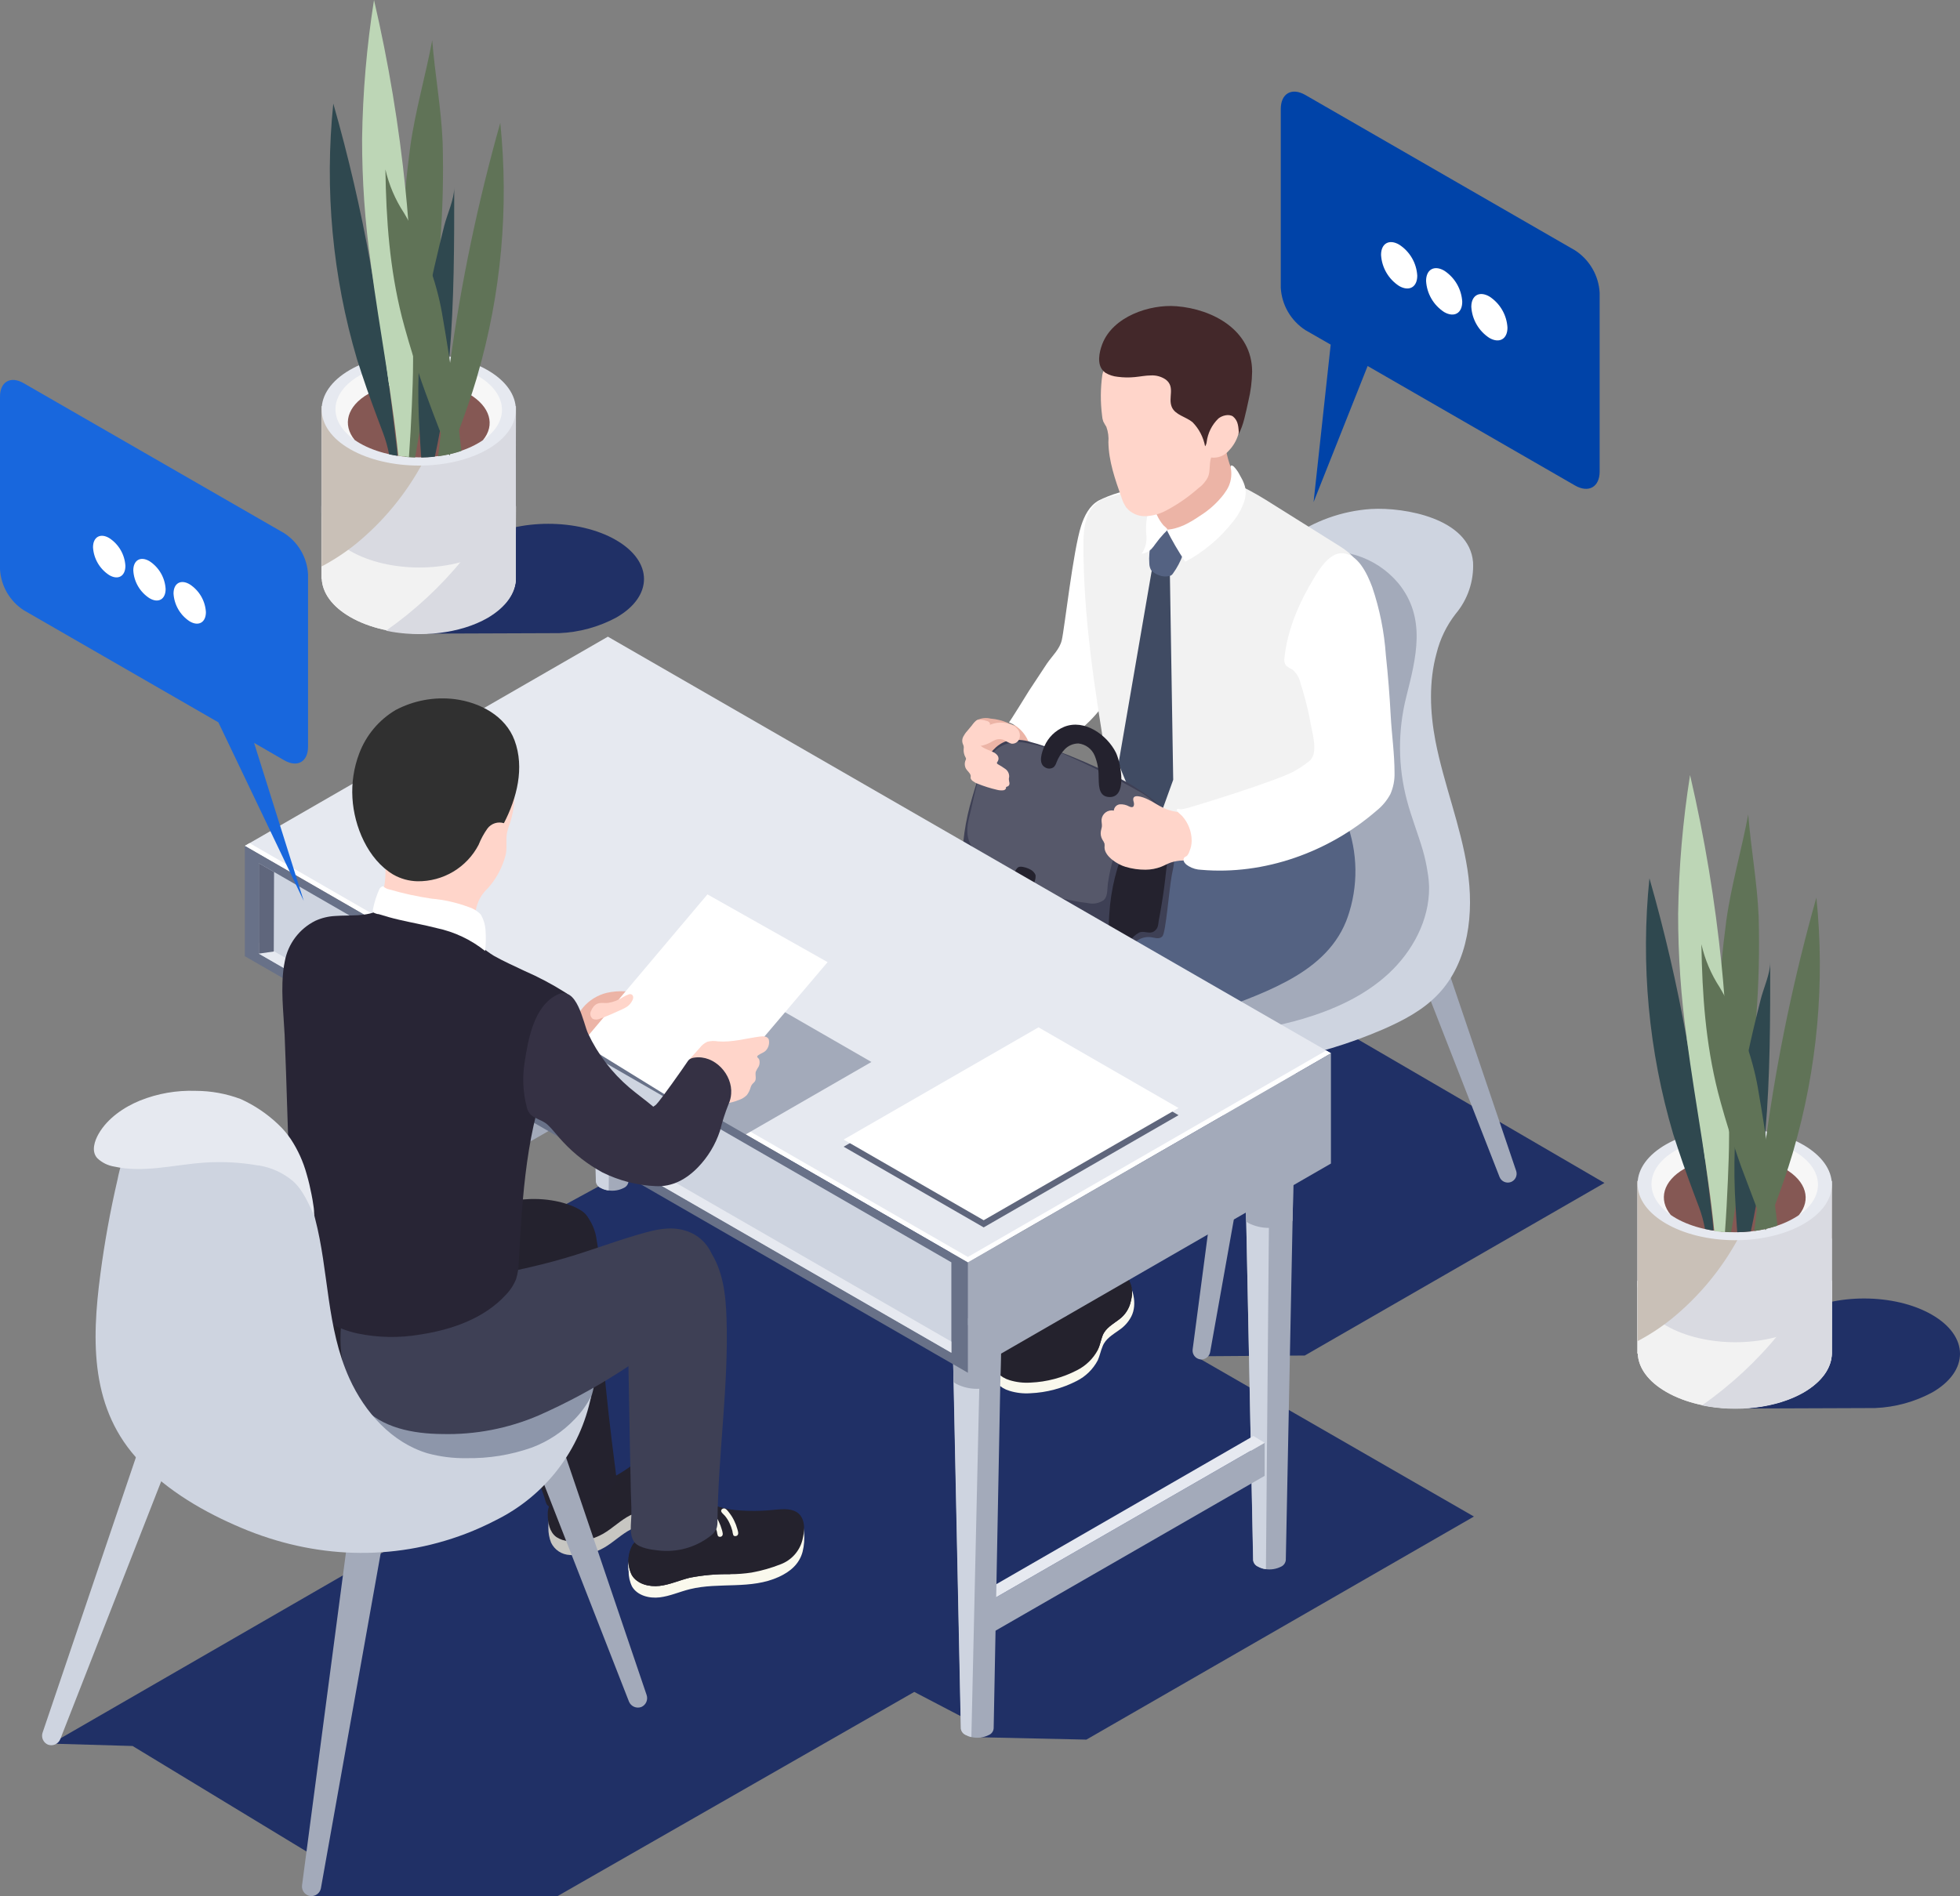<svg width="806" height="780" viewBox="0 0 806 780" fill="none" xmlns="http://www.w3.org/2000/svg">
<rect x="0" y="0" width="806" height="780" fill="#808080" stroke="none"/>
<g clip-path="url(#clip0_502_2503)">
<path d="M253.265 222.113C237.897 213.259 213.081 213.219 197.813 222.113C194.025 224.147 190.826 227.121 188.524 230.747H175.847V260.63L229.964 260.431C238.178 260.095 246.208 257.897 253.445 254.005C268.693 245.271 268.614 230.966 253.265 222.113Z" fill="#203066"/>
<path d="M212.164 208.206H132.174V238.049H132.313C132.573 243.759 136.459 249.429 144.054 253.806C159.681 262.818 184.976 262.858 200.523 253.806C208.118 249.429 211.965 243.699 212.104 237.89L212.164 208.206Z" fill="#F2F2F2"/>
<path d="M200.523 225.873C184.976 234.826 159.681 234.786 144.054 225.873C128.427 216.96 128.327 202.277 143.875 193.324C159.422 184.371 184.697 184.411 200.344 193.324C215.991 202.237 216.071 216.86 200.523 225.873Z" fill="#F7F7F7"/>
<path d="M212.164 167.122H132.174V210.892H132.313C132.573 216.601 136.459 222.272 144.054 226.649C159.681 235.661 184.976 235.701 200.523 226.748C208.118 222.371 211.965 216.661 212.104 210.832L212.164 167.122Z" fill="#C9C0B7"/>
<path d="M212.164 208.206H132.174V238.049H132.313C132.573 243.759 136.459 249.429 144.054 253.806C159.681 262.818 184.976 262.858 200.523 253.806C208.118 249.429 211.965 243.699 212.104 237.89L212.164 208.206Z" fill="#F2F2F2"/>
<path d="M212.164 167.122H132.174V210.892H132.313C132.573 216.601 136.459 222.272 144.054 226.649C159.681 235.661 184.976 235.701 200.523 226.748C208.118 222.371 211.965 216.661 212.104 210.832L212.164 167.122Z" fill="#D9DAE1"/>
<g style="mix-blend-mode:screen">
<path d="M181.388 167.122C181.305 168.617 181.084 170.102 180.73 171.558C179.365 178.079 177.069 184.37 173.913 190.24C166.991 203.157 157.574 214.578 146.207 223.843C141.855 227.326 137.183 230.391 132.254 232.995V167.122H181.388Z" fill="#C9C0B7"/>
</g>
<g style="mix-blend-mode:multiply">
<path d="M212.144 190.479V238.228C212.005 243.958 208.158 249.668 200.583 254.144C189.301 260.65 172.897 262.401 158.724 259.437C170.684 251.06 181.418 241.063 190.617 229.733C194.668 224.702 198.345 219.382 201.62 213.816C205.924 206.42 209.451 198.599 212.144 190.479Z" fill="#D9DAE1"/>
</g>
<path d="M200.523 184.808C184.976 193.761 159.681 193.722 144.054 184.808C128.427 175.895 128.327 161.153 143.875 152.16C159.422 143.167 184.697 143.247 200.344 152.16C215.991 161.073 216.071 175.836 200.523 184.808Z" fill="#E6E9F0"/>
<path d="M198.59 181.048C197.914 181.536 197.208 181.981 196.477 182.381C183.162 190.061 161.475 190.041 148.06 182.381C147.283 181.924 146.545 181.466 145.868 180.989C134.685 173.209 135.363 161.73 147.861 154.468C161.196 146.788 182.883 146.828 196.298 154.468C208.995 161.849 209.752 173.428 198.59 181.048Z" fill="#F7F7F7"/>
<path d="M198.59 181.048C197.914 181.536 197.208 181.981 196.477 182.381C183.162 190.061 161.475 190.041 148.06 182.381C147.283 181.924 146.546 181.466 145.868 180.989C140.725 174.761 142.619 167.062 151.529 161.969C162.87 155.423 181.428 155.463 192.75 161.969C201.739 167.221 203.693 174.92 198.59 181.048Z" fill="#855854"/>
<path d="M163.448 187.495C162.272 187.336 161.136 187.117 160 186.878C159.422 183.832 158.575 180.842 157.469 177.945C154.459 169.987 151.489 162.029 148.818 153.931C148.16 151.942 147.522 149.853 146.825 147.823C136.734 113.724 133.416 77.985 137.058 42.616C143.242 64.232 148.331 86.144 152.306 108.271C152.306 108.271 152.306 108.271 152.306 108.43C154.877 122.357 157.03 136.284 158.924 150.211C159.701 155.901 160.439 161.631 161.116 167.321C161.535 170.743 161.934 174.125 162.332 177.547C162.731 180.969 163.229 184.172 163.448 187.495Z" fill="#2F484F"/>
<path d="M196.298 154.548C196.178 154.945 196.058 155.343 195.959 155.761C193.826 162.904 191.374 169.907 188.783 176.85C187.687 179.874 186.531 182.819 185.394 185.903C185.275 186.201 185.155 186.5 185.055 186.818C184.956 187.136 184.936 187.176 184.856 187.355C184.856 187.196 184.717 187.037 184.677 186.898C183.202 187.216 181.727 187.474 180.192 187.693C180.192 186.937 180.371 186.221 180.431 185.485C180.71 183.078 180.989 180.69 181.288 178.283C182.391 168.919 183.614 159.555 184.956 150.19C184.956 149.872 184.956 149.574 185.075 149.255C189.674 115.92 196.573 82.941 205.726 50.554C209.32 85.501 206.118 120.812 196.298 154.548Z" fill="#607357"/>
<path d="M181.049 99.477C181.049 100.472 180.91 101.467 180.87 102.501C180.87 104.133 180.65 105.764 180.551 107.376C180.292 111.355 179.973 115.334 179.634 119.313C178.81 129.221 177.793 139.096 176.584 148.937C176.086 153.076 175.528 157.234 174.95 161.372C174.192 166.85 173.375 172.308 172.498 177.746C171.913 181.234 171.315 184.716 170.704 188.191L168.172 188.052L166.478 187.893C166.319 177.162 165.973 166.445 165.442 155.742C165.442 153.513 165.442 151.305 165.302 149.216C165.183 142.969 165.302 136.801 165.302 130.653C165.302 123.889 165.541 117.125 165.482 110.241C165.482 102.7 165.601 95.16 166.06 87.64C166.199 84.516 166.438 81.353 166.717 78.229C167.216 72.26 167.913 66.292 168.711 60.323C170.704 45.819 175.029 31.077 177.74 16.553C178.856 30.679 181.428 44.407 182.026 58.553C182.408 72.202 182.082 85.862 181.049 99.477Z" fill="#607357"/>
<path d="M169.867 146.311V148.778C169.867 154.747 169.608 160.715 169.368 166.684C169.069 173.767 168.691 180.869 168.173 187.952L166.478 187.793C165.569 187.73 164.664 187.618 163.767 187.455C163.076 180.69 162.246 173.939 161.276 167.201C160.498 161.531 159.641 155.841 158.764 150.171C156.592 136.244 154.299 122.317 152.466 108.39C152.466 108.39 152.466 108.39 152.466 108.231C150.077 91.285 148.885 74.193 148.898 57.08C149.176 37.961 150.815 18.887 153.801 0C159.779 25.742 164.106 51.838 166.757 78.129C167.176 82.287 167.575 86.466 167.874 90.644C169.428 109.146 170.046 127.749 169.867 146.311Z" fill="#BDD6B6"/>
<path d="M186.79 77.115C186.79 100.353 186.79 123.77 184.796 146.888C184.697 147.962 184.597 149.017 184.517 150.091C183.68 159.183 182.524 168.236 180.929 177.209C180.291 180.777 179.587 184.325 178.816 187.853C176.963 188.072 175.089 188.171 173.215 188.211C172.976 184.709 172.737 181.227 172.558 177.746C172.005 169.574 171.872 161.38 172.159 153.195C172.159 151.703 172.279 150.211 172.398 148.698C172.538 146.709 172.697 144.719 172.936 142.73C174.033 132.782 175.787 123.033 177.86 113.285L178.637 109.723C179.421 106.301 180.225 102.886 181.049 99.477C181.587 97.249 182.145 95.021 182.703 92.792C183.919 88.037 186.79 81.989 186.79 77.115Z" fill="#2F484F"/>
<path d="M189.74 185.485C188.225 186.002 186.67 186.44 185.055 186.818C185.055 186.977 184.936 187.176 184.856 187.355C184.856 187.196 184.717 187.037 184.677 186.898C183.521 184.033 182.391 181.161 181.288 178.283C181.129 177.925 180.989 177.567 180.87 177.209C178.81 171.903 176.817 166.598 174.89 161.292C173.933 158.586 172.896 155.881 172.099 153.155C171.581 151.663 171.083 150.191 170.604 148.679C170.325 147.883 170.086 147.047 169.807 146.231C168.631 142.451 167.515 138.671 166.458 134.851C166.06 133.379 165.661 131.927 165.282 130.474C160.219 110.32 158.824 90.683 158.485 69.674C159.943 76.032 162.521 82.082 166.099 87.54C166.677 88.555 167.295 89.529 167.873 90.644C169.149 92.832 170.385 95.04 171.501 97.368C173.989 102.519 176.114 107.838 177.86 113.285C178.518 115.274 179.096 117.264 179.634 119.253C180.471 122.357 181.188 125.52 181.747 128.704C182.796 134.712 183.793 140.754 184.737 146.828C184.856 147.604 184.996 148.4 185.075 149.196C185.151 149.53 185.204 149.869 185.235 150.21C186.564 159.044 187.746 167.904 188.783 176.791C189.122 179.735 189.361 182.62 189.74 185.485Z" fill="#607357"/>
<path d="M21.109 717.21L54.536 718.185L128.526 763.089L127.51 779.94L229.147 780L375.971 695.942L403.498 710.326L403.439 714.604L446.752 715.559L606.115 623.801L491.661 557.887L536.549 557.569L659.793 486.582L497.222 391.88L356.636 470.885L252.408 484.612L129.025 551.839L152.605 552.336L229.426 596.982L21.109 717.21Z" fill="#203066"/>
<path d="M621.383 486.185C620.934 486.361 620.455 486.447 619.973 486.437C619.491 486.428 619.016 486.322 618.574 486.128C618.133 485.934 617.735 485.654 617.403 485.305C617.071 484.957 616.811 484.546 616.639 484.096L562.502 345.544L575.657 340.411L623.496 481.669C623.78 482.549 623.72 483.503 623.328 484.341C622.936 485.179 622.241 485.838 621.383 486.185Z" fill="#A3AABA"/>
<path d="M392.496 500.688C393.389 501.05 394.39 501.044 395.279 500.671C396.168 500.298 396.873 499.589 397.239 498.699L451.377 360.107L432.72 371.169L390.363 496.152C390.064 497.037 390.119 498.003 390.516 498.848C390.913 499.693 391.623 500.353 392.496 500.688Z" fill="#EDE0C7"/>
<path d="M493.614 559.161C493.136 559.099 492.675 558.945 492.258 558.705C491.84 558.466 491.473 558.147 491.179 557.767C490.885 557.386 490.668 556.951 490.542 556.487C490.416 556.023 490.383 555.539 490.445 555.062L509.879 407.617L523.832 409.448L497.641 556.176C497.475 557.091 496.966 557.908 496.218 558.463C495.47 559.017 494.539 559.266 493.614 559.161Z" fill="#A3AABA"/>
<path d="M603.444 357.541C606.214 375.447 604.022 395.641 591.484 408.871C585.245 415.496 576.973 419.814 568.621 423.454C541.272 435.256 511.575 440.64 481.814 439.192C468.419 438.515 454.905 436.367 442.865 430.517C433.098 425.722 421.219 416.73 417.89 405.827C417.492 404.521 417.173 403.192 416.933 401.848C415.76 394.043 417.159 386.07 420.92 379.127C422.173 376.721 423.648 374.437 425.325 372.303C432.201 363.549 442.148 358.178 451.038 351.692C464.162 342.526 475.166 330.661 483.309 316.895C493.096 299.506 496.744 279.471 503.521 260.69L504.179 258.899C507.451 249.777 512.08 241.199 517.912 233.453C521.507 228.8 525.772 224.703 530.569 221.297C540.339 214.28 551.887 210.144 563.897 209.36C577.571 208.584 604.261 213.2 605.756 231.245C606.143 239 603.572 246.614 598.56 252.553C594.857 257.328 592.195 262.824 590.746 268.688C587.517 280.406 588.036 292.96 590.288 304.778C593.716 322.465 600.673 339.575 603.444 357.541Z" fill="#CED4E0"/>
<path d="M587.677 365.021C587.796 378.45 580.9 391.283 571.053 400.435C561.206 409.587 548.629 415.257 535.772 419.077C514.558 425.327 492.212 426.754 470.373 423.255C459.628 421.841 449.27 418.318 439.896 412.889C433.255 408.879 427.715 403.287 423.77 396.615C420.182 390.348 420.72 385.314 420.92 379.027C422.173 376.621 423.648 374.337 425.325 372.203C432.202 363.449 442.148 358.078 451.038 351.592C458.531 346.212 465.415 340.035 471.569 333.169C472.924 331.617 474.24 330.045 475.555 328.394C478.441 324.728 481.046 320.851 483.349 316.795C493.136 299.406 496.784 279.371 503.561 260.59C503.659 260.437 503.746 260.278 503.82 260.113C511.494 246.186 521.919 232.478 537.108 228.061C543.888 226.208 551.058 226.333 557.77 228.42C564.482 230.507 570.454 234.47 574.98 239.839C586.74 254.184 582.315 270.597 578.269 286.733C574.769 300.703 574.872 315.33 578.568 329.249C580.382 336.113 583.072 342.818 585.066 349.622C585.934 352.604 586.6 355.642 587.059 358.714C587.425 360.798 587.631 362.906 587.677 365.021Z" fill="#A3AABA"/>
<path d="M438.839 530.432C438.622 532.145 438 533.781 437.025 535.207C435.338 537.615 432.841 539.337 429.989 540.062C424.587 541.434 418.966 542.151 414.043 544.976C411.263 546.786 408.649 548.836 406.229 551.103C401.306 555.262 395.206 558.922 388.788 558.166C386.736 557.975 384.784 557.194 383.167 555.918C381.607 554.486 380.628 552.532 380.416 550.427C379.977 547.993 379.977 545.5 380.416 543.066C380.864 540.976 381.484 538.926 382.27 536.938C382.37 538.689 384.044 536.639 384.263 536.281C385.101 535.263 386.05 534.342 387.094 533.536C390.662 530.79 395.067 529.557 399.292 527.746C402.788 526.426 405.832 524.134 408.063 521.141C408.78 520.067 409.119 519.012 410.375 518.475C411.279 518.234 412.223 518.18 413.148 518.317C414.074 518.454 414.962 518.779 415.757 519.271C418.536 520.527 421.584 521.074 424.627 520.862C426.28 520.539 427.869 519.948 429.331 519.112C430.43 518.534 431.626 518.163 432.859 518.017C433.517 518.017 433.975 518.415 434.514 518.435C435.052 518.455 435.71 517.739 435.59 517.281C435.829 517.6 436.148 517.978 436.567 517.958C436.577 517.898 436.577 517.838 436.567 517.779C438.052 519.827 438.848 522.293 438.839 524.822C439.053 526.686 439.053 528.568 438.839 530.432Z" fill="#404B63"/>
<path d="M438.52 526.194C438.233 528.491 437.263 530.649 435.736 532.391C434.208 534.132 432.192 535.376 429.949 535.963C424.587 537.336 418.966 537.952 414.003 540.877C413.684 541.055 413.377 541.254 413.086 541.474C410.644 543.155 408.332 545.017 406.169 547.045C401.246 551.223 395.146 554.863 388.748 554.127C386.683 553.94 384.717 553.159 383.087 551.879C380.297 549.532 379.998 545.433 380.297 541.931C380.504 539.491 381.215 537.119 382.385 534.965C383.554 532.812 385.158 530.923 387.094 529.417C389.044 527.999 391.176 526.848 393.432 525.995C395.426 525.18 397.419 524.483 399.292 523.648C402.805 522.329 405.864 520.029 408.103 517.022C408.455 516.371 408.855 515.746 409.299 515.152C409.583 514.822 409.946 514.569 410.355 514.416C411.253 514.172 412.192 514.113 413.114 514.243C414.036 514.373 414.922 514.689 415.717 515.172C418.506 516.417 421.558 516.964 424.607 516.764C426.261 516.453 427.851 515.868 429.311 515.033C429.63 514.894 430.049 514.715 430.507 514.555C431.571 514.018 432.778 513.83 433.955 514.018C435.13 514.753 436.075 515.8 436.686 517.042C438.303 519.804 438.948 523.025 438.52 526.194Z" fill="#7D444D"/>
<path d="M408.9 522.474C405.706 524.409 402.413 526.176 399.033 527.766C398.742 527.806 398.447 527.806 398.156 527.766C397.036 527.449 395.943 527.044 394.887 526.553C394.429 526.373 393.971 526.234 393.492 526.095C395.485 525.279 397.479 524.583 399.352 523.747C402.865 522.429 405.924 520.129 408.163 517.122C408.515 516.47 408.915 515.845 409.359 515.252C408.734 517.606 408.578 520.06 408.9 522.474Z" fill="#C88260"/>
<path d="M438.52 526.194C438.233 528.491 437.263 530.65 435.736 532.391C434.208 534.132 432.192 535.376 429.949 535.963C424.587 537.336 418.966 537.953 414.003 540.877C413.684 541.055 413.378 541.254 413.086 541.474C412.175 539.433 410.875 537.589 409.259 536.043C408.228 535.034 407.001 534.245 405.654 533.725C404.307 533.205 402.868 532.965 401.425 533.019C401.089 531.708 400.829 530.38 400.648 529.039C403.463 527.742 406.175 526.232 408.761 524.523C409.079 524.28 409.436 524.092 409.817 523.966C410.35 523.856 410.899 523.856 411.432 523.966C413.002 524.036 414.575 523.976 416.136 523.787C420.054 523.08 423.737 521.419 426.859 518.952C428.372 517.829 429.629 516.398 430.547 514.755C431.611 514.217 432.818 514.029 433.995 514.217C435.17 514.952 436.115 516 436.726 517.241C438.285 519.951 438.915 523.095 438.52 526.194Z" fill="#C88260"/>
<path d="M404.634 531.068C404.524 531.099 404.406 531.099 404.296 531.068C403.905 530.765 403.551 530.418 403.239 530.034C402.526 529.396 401.751 528.829 400.927 528.343C400.137 527.868 399.294 527.488 398.415 527.209C397.997 527.089 397.538 527.01 397.1 526.93C396.661 526.85 396.043 526.313 396.402 525.657C396.445 525.495 396.535 525.349 396.661 525.239C397.299 524.702 398.555 525.239 399.233 525.498C400.164 525.822 401.059 526.242 401.904 526.751C402.757 527.246 403.559 527.826 404.296 528.482C404.854 528.959 405.97 529.735 405.352 530.591C405.277 530.72 405.173 530.83 405.049 530.913C404.924 530.996 404.783 531.049 404.634 531.068Z" fill="#546282"/>
<path d="M408.621 529.218C408.503 529.247 408.38 529.247 408.262 529.218C407.903 529.039 407.525 528.462 407.206 528.183C406.492 527.545 405.718 526.979 404.894 526.492C404.112 526.02 403.275 525.646 402.402 525.378C401.97 525.25 401.531 525.151 401.086 525.08C400.409 524.94 400.03 524.463 400.369 523.806C400.426 523.69 400.507 523.589 400.608 523.508C401.246 522.971 402.601 523.508 403.179 523.786C404.111 524.102 405.006 524.516 405.85 525.02C406.695 525.52 407.489 526.1 408.222 526.751C408.78 527.228 409.897 528.004 409.299 528.86C409.125 529.058 408.883 529.186 408.621 529.218Z" fill="#546282"/>
<path d="M412.608 527.706C412.49 527.735 412.367 527.735 412.249 527.706C411.89 527.527 411.511 526.97 411.192 526.672C410.474 526.04 409.7 525.474 408.88 524.98C408.09 524.524 407.255 524.151 406.389 523.866C405.95 523.727 405.512 523.667 405.073 523.568C404.634 523.468 404.017 522.971 404.355 522.314C404.417 522.196 404.498 522.088 404.595 521.996C405.232 521.479 406.488 521.996 407.146 522.275C408.086 522.594 408.988 523.015 409.837 523.528C410.676 524.028 411.47 524.601 412.209 525.239C412.767 525.736 413.883 526.493 413.285 527.368C413.108 527.559 412.867 527.679 412.608 527.706Z" fill="#546282"/>
<path d="M411.671 554.963C411.292 555.4 410.953 556.455 410.295 556.495C409.903 556.467 409.535 556.297 409.259 556.017C408.216 558.102 407.807 560.447 408.083 562.762C407.996 565.031 408.7 567.26 410.076 569.068C411.469 570.492 413.206 571.534 415.119 572.093C417.897 572.95 420.81 573.287 423.71 573.087C430.339 572.803 436.827 571.085 442.726 568.054C446.439 566.195 449.477 563.225 451.417 559.558C452.254 557.708 452.613 555.699 453.41 553.809C454.606 550.625 457.636 548.974 460.227 547.084C462.318 545.691 464.024 543.796 465.19 541.573C467.901 536.34 465.868 529.099 462.26 524.781C462.4 524.94 461.702 525.975 461.562 526.094C460.964 526.612 460.805 526.353 460.247 525.935C459.689 525.517 459.549 525.12 459.091 525.139C458.632 525.159 458.333 525.736 457.915 525.895C457.496 526.055 456.659 526.055 455.921 526.254C452.289 527.517 448.351 527.614 444.66 526.532C443.025 525.955 441.769 524.543 440.055 524.921C438.269 525.477 436.666 526.5 435.411 527.885C433.949 529.454 432.616 531.137 431.424 532.918C429.27 535.89 426.919 538.715 424.388 541.374C420.282 545.95 415.757 550.228 411.671 554.963Z" fill="#FAF9ED"/>
<path d="M465.549 531.725C465.543 532.44 465.47 533.153 465.33 533.854C465.21 534.292 465.15 534.769 465.031 535.227C464.402 538.224 462.692 540.886 460.227 542.707C457.636 544.697 454.606 546.249 453.39 549.432C452.772 551.083 452.433 552.814 451.795 554.446C451.72 554.697 451.627 554.943 451.516 555.182C449.574 558.841 446.536 561.804 442.826 563.657C436.925 566.705 430.428 568.429 423.79 568.711C420.883 568.899 417.966 568.562 415.179 567.716C413.273 567.153 411.544 566.111 410.156 564.692C406.648 560.713 408.641 554.108 411.671 550.606C414.103 547.761 416.694 545.115 419.285 542.489L424.527 536.997C427.052 534.338 429.396 531.513 431.544 528.542C432.737 526.755 434.07 525.065 435.53 523.488L435.889 523.13C437.077 521.932 438.542 521.044 440.155 520.544C441.889 520.106 443.145 521.579 444.759 522.136C448.454 523.235 452.401 523.145 456.041 521.877C456.672 521.788 457.298 521.661 457.915 521.499C458.433 521.32 458.652 520.683 459.29 520.763C459.609 520.825 459.897 520.993 460.107 521.24C461.205 522.303 462.206 523.462 463.097 524.702C463.754 525.607 464.296 526.589 464.712 527.627C464.856 527.965 464.982 528.31 465.091 528.661C465.271 529.21 465.392 529.777 465.449 530.352C465.524 530.806 465.557 531.266 465.549 531.725Z" fill="#24222D"/>
<path d="M438.121 528.919C437.801 529.631 437.393 530.299 436.906 530.909C436.168 532.043 435.391 533.197 434.613 534.331C433.836 535.465 433.178 536.44 432.441 537.435C432.179 537.883 431.872 538.303 431.524 538.688C430.622 539.114 429.661 539.402 428.673 539.544C425.737 540.053 422.903 541.034 420.282 542.448C420.109 542.544 419.919 542.605 419.724 542.627C419.592 542.623 419.465 542.574 419.365 542.488L424.607 536.997C427.132 534.338 429.476 531.513 431.623 528.541C432.816 526.754 434.149 525.065 435.61 523.488L435.969 523.13C435.848 523.961 435.937 524.809 436.228 525.597C436.469 526.208 436.756 526.799 437.085 527.368C437.085 527.547 438.121 528.8 438.121 528.919Z" fill="#7D444D"/>
<path d="M465.549 531.725C465.543 532.44 465.47 533.152 465.33 533.854C465.21 534.291 465.15 534.769 465.031 535.226C464.402 538.223 462.692 540.885 460.227 542.707C457.636 544.697 454.606 546.248 453.39 549.432C452.772 551.083 452.433 552.814 451.795 554.445C450.371 552.561 448.573 550.99 446.513 549.83C444.834 548.86 443 548.187 441.091 547.84C440.139 547.649 439.172 547.536 438.201 547.502C437.643 547.502 436.208 547.86 435.69 547.502C435.57 547.502 435.55 547.303 435.51 547.164L434.175 541.374C433.992 540.728 433.931 540.053 433.995 539.384C434.151 538.756 434.436 538.166 434.833 537.654C436.512 535.227 438.343 532.908 440.314 530.71C440.633 530.312 440.972 529.894 441.311 529.536C441.965 529.937 442.716 530.15 443.483 530.153C450.462 530.654 457.395 528.697 463.077 524.622C463.734 525.527 464.276 526.509 464.692 527.547C464.836 527.885 464.962 528.23 465.071 528.581C465.251 529.13 465.372 529.697 465.429 530.272C465.515 530.752 465.555 531.238 465.549 531.725Z" fill="#24222D"/>
<path d="M442.606 534.272C442.482 534.301 442.352 534.301 442.228 534.272C441.792 533.987 441.384 533.661 441.012 533.297C440.21 532.693 439.348 532.173 438.441 531.745C437.57 531.327 436.654 531.013 435.71 530.81C435.251 530.71 434.773 530.691 434.314 530.631C433.856 530.571 433.138 530.094 433.437 529.377C433.482 529.248 433.557 529.132 433.657 529.039C434.275 528.422 435.65 528.9 436.368 529.039C437.377 529.282 438.359 529.629 439.298 530.074C440.227 530.516 441.115 531.042 441.949 531.646C442.587 532.103 443.822 532.799 443.284 533.774C443.13 534.021 442.888 534.199 442.606 534.272Z" fill="#546282"/>
<path d="M440.513 537.833C440.39 537.872 440.258 537.872 440.135 537.833C439.699 537.548 439.291 537.222 438.919 536.858C438.113 536.243 437.245 535.717 436.328 535.286C435.461 534.881 434.552 534.574 433.617 534.371C433.149 534.281 432.677 534.221 432.202 534.192C431.484 534.192 431.045 533.655 431.344 532.918C431.391 532.791 431.466 532.675 431.564 532.58C432.182 531.963 433.557 532.441 434.275 532.58C435.288 532.821 436.27 533.175 437.205 533.635C438.132 534.082 439.019 534.608 439.856 535.206C440.494 535.664 441.729 536.36 441.171 537.315C441.104 537.442 441.01 537.554 440.897 537.643C440.784 537.732 440.653 537.797 440.513 537.833Z" fill="#546282"/>
<path d="M438.221 541.414C438.097 541.445 437.967 541.445 437.842 541.414C437.444 541.275 436.985 540.698 436.627 540.439C435.816 539.839 434.948 539.319 434.035 538.888C433.17 538.476 432.26 538.162 431.324 537.953C430.866 537.853 430.388 537.833 429.909 537.773C429.431 537.714 428.753 537.236 429.052 536.52C429.098 536.392 429.173 536.276 429.271 536.182C429.889 535.565 431.265 536.043 431.982 536.182C432.991 536.428 433.973 536.775 434.912 537.216C435.844 537.662 436.732 538.195 437.563 538.808C438.201 539.266 439.437 539.962 438.879 540.917C438.809 541.04 438.715 541.148 438.602 541.234C438.489 541.319 438.359 541.381 438.221 541.414Z" fill="#546282"/>
<path d="M492.159 338.998C490.978 336.615 489.257 334.538 487.133 332.932C485.009 331.327 482.54 330.236 479.921 329.747C477.796 329.625 475.665 329.725 473.562 330.045C473.183 330.045 468.758 329.269 469.874 328.056C464.967 333.322 459.748 338.292 454.247 342.937C452.393 344.549 450.619 346.26 448.845 347.951C436.886 359.291 425.365 370.97 413.903 382.728C408.442 388.339 403.219 394.188 397.698 399.739C390.403 407.1 389.067 413.666 389.546 423.733C390.263 439.49 394.549 455.366 398.077 470.666C399.791 478.147 406.05 507.214 408.043 514.257C409.119 518.236 412.807 518.952 416.614 519.131C422.975 519.394 429.237 517.493 434.374 513.74C438.361 510.735 435.57 505.443 434.912 501.245C434.414 497.923 433.936 494.6 433.497 491.298C431.717 478.034 430.428 464.664 429.63 451.188C429.006 440.989 428.68 430.782 428.654 420.569C439.177 415.674 449.192 409.757 458.553 402.902C466.393 397.628 473.498 391.339 479.681 384.201C486.244 376.155 490.819 366.682 493.036 356.546C494.332 350.657 494.751 344.35 492.159 338.998Z" fill="#404B63"/>
<path d="M552.635 335.496C554.19 338.998 541.971 345.046 539.958 346.18C534.258 349.528 528.02 351.863 521.52 353.084C512.424 354.798 503.013 353.166 495.029 348.488C492.06 346.638 489.887 343.733 486.937 341.823C485.083 340.609 481.395 338.839 482.093 335.715C477.249 357.341 426.002 409.089 424.906 425.443C424.906 425.98 424.906 426.498 424.906 426.975C424.707 433.453 425.127 439.935 426.162 446.333C427.976 460.718 429.531 475.122 430.547 489.586C431.045 496.788 431.524 504.05 431.623 511.272C431.623 516.544 429.411 522.792 433.876 527.089C435.069 528.159 436.475 528.966 438.002 529.457C441.667 530.741 445.586 531.134 449.433 530.605C453.281 530.076 456.947 528.638 460.127 526.413C462.038 525.165 463.569 523.417 464.552 521.359C465.19 519.571 465.514 517.686 465.509 515.788C466.825 491.914 468.14 468.039 466.366 444.264C466.147 441.2 465.449 437.46 466.366 434.456C469.894 423.633 486.438 420.529 495.468 417.346C506.61 413.367 518.371 409.388 529.015 403.698C539.659 398.008 548.948 390.427 553.572 378.908C554.07 377.635 554.509 376.361 554.907 375.048C558.868 362.012 558.063 347.995 552.635 335.496Z" fill="#546282"/>
<path d="M414.302 297.297C412.108 296.347 409.77 295.769 407.385 295.586C405.542 295.131 403.598 295.328 401.884 296.143C401.031 296.771 400.313 297.563 399.771 298.471C398.954 299.645 398.116 300.819 397.379 302.032C396.982 302.526 396.699 303.101 396.551 303.717C396.403 304.333 396.393 304.974 396.522 305.593C396.96 306.728 398.196 307.304 399.153 308.06C400.775 309.67 402.074 311.574 402.98 313.671C404.352 316.296 406.466 318.461 409.06 319.898C410.716 320.714 412.548 321.11 414.394 321.051C416.24 320.992 418.043 320.48 419.644 319.56C420.512 319.138 421.214 318.437 421.637 317.57C421.827 317.004 421.948 316.416 421.996 315.82C422.359 313.266 423.508 310.888 425.285 309.015C425.498 308.814 425.685 308.586 425.843 308.339C425.965 308.087 426.052 307.819 426.102 307.543C426.493 305.389 426.014 303.168 424.771 301.364C423.527 299.56 421.62 298.32 419.464 297.914C418.448 297.735 417.95 298.411 417.013 298.352C416.049 298.18 415.128 297.822 414.302 297.297Z" fill="#ECB4A6"/>
<path d="M461.742 274.557C461.582 273.681 460.745 273.224 459.868 272.925C458.931 268.489 457.875 264.072 457.018 259.615C455.037 249.939 454.055 240.086 454.088 230.21C454.147 225.408 454.467 220.613 455.044 215.845C455.509 212.8 457.12 210.046 459.549 208.146C462.133 205.44 465.022 203.043 468.16 201.003C462.465 201.676 456.929 203.325 451.795 205.878C447.948 208.046 445.915 212.185 444.6 216.243C441.251 226.669 437.763 258.581 436.627 263.336C435.75 267.076 432.64 269.842 430.527 272.945L423.112 284.186C422.614 284.962 415.139 297.178 414.9 297.118C417.269 298.049 419.346 299.595 420.916 301.596C422.486 303.596 423.492 305.979 423.83 308.498C423.969 309.593 424.049 310.846 424.966 311.483C425.883 312.119 427.438 311.622 428.554 311.005C435.78 307.119 442.411 302.222 448.247 296.462C451.762 292.874 454.815 288.864 457.337 284.524C457.724 284.675 458.137 284.75 458.553 284.743C459.173 284.651 459.751 284.37 460.207 283.94C460.663 283.509 460.976 282.949 461.104 282.336C461.373 281.117 461.373 279.854 461.104 278.635L460.865 277.521C461.084 276.984 461.343 276.487 461.543 275.969C461.72 275.521 461.788 275.037 461.742 274.557Z" fill="white"/>
<path d="M558.336 233.652C558.264 235.007 557.92 236.335 557.324 237.555C556.729 238.775 555.893 239.863 554.868 240.754C553.293 242.406 551.638 243.898 550.183 245.708C549.052 247.298 548.289 249.12 547.951 251.04C546.695 255.795 545.579 260.63 544.682 265.465C542.32 278.271 541.086 291.259 540.994 304.281C540.994 310.786 541.174 317.312 541.652 323.818C541.772 325.429 543.147 342.818 543.785 342.818C533.978 343.096 524.184 343.349 514.404 343.574C504.431 344.096 494.433 343.817 484.505 342.738C481.097 342.281 477.708 341.644 474.319 340.868C472.944 340.55 471.609 340.232 470.233 339.873C468.858 339.515 467.203 339.098 465.708 338.7C464.771 338.523 463.877 338.165 463.077 337.645C462.362 337.059 461.773 336.335 461.343 335.516C457.696 329.548 456.46 322.226 455.363 315.183C450.38 284.763 445.397 254.144 445.537 223.326C445.537 217.357 446.434 210.494 450.958 206.853C452.242 205.81 453.728 205.044 455.324 204.604C465.011 201.952 474.751 199.704 484.545 197.86C488.559 196.943 492.666 196.496 496.784 196.527C506.61 196.965 515.461 202.376 523.753 207.629L551.18 224.818C554.509 227.027 558.216 229.732 558.336 233.652Z" fill="#F2F2F2"/>
<path d="M472.824 291.945C472.406 308.081 472.007 324.773 474.399 340.868C473.024 340.55 471.688 340.232 470.313 339.873C468.12 323.957 468.499 307.663 468.898 291.826C469.38 271.899 471.245 252.029 474.479 232.359C475.535 225.893 476.771 219.367 478.146 212.98L481.953 213.756C480.618 220.123 479.402 226.589 478.346 232.995C475.151 252.495 473.306 272.192 472.824 291.945Z" fill="#CAD473"/>
<path d="M473.861 233.333L459.948 314.089L473.183 346.419L482.452 320.754L481.076 235.502L473.861 233.333Z" fill="#404B63"/>
<path d="M472.625 231.722C472.623 232.762 472.913 233.782 473.462 234.666C474.38 235.567 475.491 236.248 476.711 236.656C478.064 237.187 479.55 237.277 480.957 236.915C481.257 236.842 481.541 236.714 481.794 236.537C482.006 236.349 482.194 236.135 482.352 235.9C485.793 231.154 487.818 225.532 488.192 219.685C487.439 220.128 486.552 220.289 485.69 220.14C484.829 219.99 484.048 219.54 483.488 218.869C482.631 217.755 482.392 216.104 481.156 215.408C480.413 215.074 479.582 214.984 478.784 215.149C475.734 215.547 474.379 218.253 473.741 220.978C473.188 223.219 472.821 225.502 472.645 227.803C472.534 229.106 472.527 230.417 472.625 231.722Z" fill="#546282"/>
<path d="M473.103 216.104C472.705 216.82 472.067 218.651 472.565 219.467C473.343 220.74 474.419 219.268 475.157 218.611C475.654 218.181 476.239 217.863 476.87 217.677C477.502 217.492 478.166 217.444 478.817 217.536C479.469 217.628 480.093 217.859 480.648 218.213C481.203 218.566 481.675 219.035 482.033 219.586C482.424 220.29 482.764 221.022 483.05 221.774C483.339 222.533 483.854 223.186 484.525 223.645C485.92 224.48 488.372 223.227 489.687 222.67C493.001 221.159 496.119 219.255 498.976 216.999C502.185 214.592 506.491 211.469 508.205 207.728C509.678 205.257 510.149 202.318 509.521 199.511C508.976 198.084 508.309 196.706 507.527 195.393C503.302 187.097 503.122 177.487 503.042 168.077C502.701 169.553 502.151 170.973 501.408 172.294C500.85 173.576 500.184 174.808 499.415 175.975C498.338 177.746 497.322 179.556 496.425 181.407C495.879 182.768 495.504 184.191 495.309 185.644C494.753 187.554 493.891 189.361 492.757 190.996C490.131 194.961 486.365 198.041 481.954 199.83C479.103 200.984 473.622 201.581 473.801 205.619C473.801 207.171 474.459 208.703 474.638 210.275C474.839 212.338 474.295 214.406 473.103 216.104Z" fill="#ECB4A6"/>
<path d="M504.518 201.441C504.119 202.078 503.7 202.695 503.262 203.292C500.548 206.821 497.219 209.833 493.435 212.185C489.289 215.01 484.744 217.636 479.721 217.875C482.013 222.425 484.583 226.83 487.415 231.066C495.017 227.002 501.684 221.398 506.989 214.612C509.117 212.065 510.734 209.134 511.753 205.977C512.217 204.397 512.366 202.741 512.192 201.103C511.844 199.41 511.211 197.789 510.318 196.308C510.099 195.89 509.879 195.473 509.64 195.055C509.03 193.897 508.258 192.832 507.348 191.891C506.75 191.334 505.853 191.175 506.092 192.27C506.228 192.925 506.308 193.59 506.331 194.259C506.464 196.781 505.832 199.284 504.518 201.441Z" fill="white"/>
<path d="M475.097 223.784C474.596 224.53 474.036 225.235 473.422 225.893C472.341 226.948 470.938 227.613 469.436 227.783C470.948 225.662 471.654 223.074 471.429 220.481C471.159 217.922 471.239 215.339 471.668 212.801C472.132 210.926 473.12 209.222 474.519 207.887C474.08 208.305 475.635 211.588 475.874 212.085C476.541 213.52 477.399 214.859 478.425 216.064C478.764 216.442 479.92 217.258 480.02 217.716C480.12 218.173 479.063 219.029 478.645 219.466C477.375 220.832 476.19 222.274 475.097 223.784Z" fill="white"/>
<path d="M453.191 170.882C453.235 171.724 453.403 172.555 453.689 173.349C454.069 174.1 454.488 174.831 454.945 175.538C455.693 177.565 455.986 179.731 455.802 181.884C455.922 189.683 458.553 197.204 461.164 204.565C461.602 206.061 462.275 207.478 463.157 208.763C464.1 209.908 465.292 210.823 466.643 211.44C467.993 212.057 469.466 212.36 470.951 212.324C473.927 212.228 476.84 211.445 479.462 210.036C484.265 207.51 488.743 204.41 492.797 200.805C494.495 199.61 495.865 198.009 496.784 196.149C497.8 193.662 497.142 190.758 498.059 188.191C499.414 188.366 500.791 188.198 502.063 187.7C503.335 187.203 504.46 186.393 505.335 185.346C507.094 183.521 508.405 181.313 509.162 178.896C509.92 176.479 510.104 173.919 509.7 171.419C509.458 169.529 508.653 167.754 507.388 166.326C503.621 162.506 496.544 164.336 492.498 160.775C490.325 158.786 489.568 155.861 488.292 153.275C486.87 150.38 484.707 147.912 482.023 146.12C479.338 144.328 476.227 143.275 473.004 143.068C469.727 143.014 466.475 143.644 463.456 144.918C459.47 146.47 454.128 149.574 453.31 154.17C452.528 159.711 452.488 165.331 453.191 170.882Z" fill="#FFD5CA"/>
<path d="M454.586 153.354C456.113 154.259 457.821 154.816 459.589 154.986C461.941 155.304 464.323 155.344 466.685 155.105C468.858 154.906 471.01 154.448 473.203 154.428C475.403 154.289 477.587 154.891 479.402 156.139C483.389 159.203 480.239 163.6 481.874 167.42C483.269 170.703 487.654 171.399 490.385 173.647C493.061 176.378 494.864 179.84 495.568 183.595C495.91 183.082 496.129 182.496 496.205 181.884C496.65 178.176 498.36 174.733 501.049 172.135C502.524 170.942 505.275 170.146 507.029 171.3C508.05 172.134 508.754 173.293 509.022 174.583C509.177 175.236 509.277 175.902 509.321 176.572C509.449 177.276 509.449 177.997 509.321 178.701C510.349 176.64 511.145 174.471 511.693 172.235C512.331 169.808 512.829 167.38 513.367 164.933C514.326 160.977 514.841 156.927 514.902 152.857C514.902 135.866 498.797 127.132 483.767 125.958C472.685 125.083 457.616 130.236 453.29 141.516C452.015 144.819 450.918 150.051 453.888 152.757C454.105 152.974 454.338 153.173 454.586 153.354Z" fill="#43282A"/>
<path d="M397.738 366.076C398.072 366.502 398.461 366.883 398.894 367.21C402.562 369.614 406.362 371.812 410.275 373.795C418.248 378.51 440.553 388.956 449.005 392.736C452.991 394.526 458.034 396.098 461.642 393.531C463.855 391.96 464.911 389.234 466.924 387.443C467.738 386.73 468.686 386.187 469.713 385.845C470.74 385.504 471.825 385.371 472.904 385.454C474.578 385.573 476.691 386.648 478.047 385.076C479.402 383.504 480.758 366.076 481.834 360.167C482.876 355.535 483.437 350.808 483.508 346.061C483.209 335.039 475.336 329.389 466.785 323.798C458.234 318.207 434.235 307.882 424.129 305.295C420.852 304.187 417.329 304.022 413.963 304.818C405.232 307.643 402.163 320.177 399.811 327.996C396.931 337.51 395.513 347.404 395.605 357.342C395.368 360.405 396.115 363.464 397.738 366.076Z" fill="#3E4055"/>
<path d="M480.239 347.414C480.166 345.773 479.993 344.139 479.721 342.52C479.315 340.522 478.205 338.736 476.592 337.486C475.414 337.025 474.139 336.864 472.883 337.017C471.627 337.17 470.429 337.632 469.396 338.361C466.791 340.389 464.798 343.094 463.636 346.18C459.312 355.615 456.778 365.767 456.161 376.123C455.941 380.102 455.005 387.424 459.709 389.413C460.484 389.794 461.375 389.865 462.2 389.612C463.194 389.087 464.007 388.276 464.532 387.284C465.488 385.762 466.811 384.504 468.379 383.624C470.373 382.649 472.645 384.38 474.519 383.126C476.392 381.873 476.213 380.381 476.512 378.65C476.931 376.461 477.329 374.253 477.688 372.025C478.446 367.508 479.044 362.952 479.522 358.396C480.078 354.763 480.318 351.088 480.239 347.414Z" fill="#24222E"/>
<path d="M440.673 311.602C441.889 312.139 443.105 312.677 444.301 313.254C452.015 316.894 459.828 320.675 467.243 324.892C472.101 327.362 476.224 331.059 479.203 335.616C479.563 336.133 479.732 336.759 479.681 337.387C479.658 337.48 479.618 337.568 479.562 337.645C479.499 337.721 479.416 337.776 479.323 337.805C478.685 338.043 478.027 337.626 477.329 337.327C475.973 336.658 474.476 336.324 472.964 336.352C471.634 336.476 470.348 336.891 469.197 337.566C463.436 340.57 459.549 347.295 457.755 353.303C456.86 356.44 456.161 359.629 455.662 362.853C455.244 365.22 455.762 368.483 453.868 370.254C452.928 370.901 451.862 371.343 450.739 371.552C449.616 371.761 448.461 371.732 447.35 371.468C432.121 369.669 417.681 363.722 405.611 354.278C403.486 352.714 401.6 350.851 400.01 348.747C397.14 344.768 397.459 340.331 398.655 335.735C400.907 327.081 402.083 315.84 408.781 309.175C409.797 308.131 410.992 307.275 412.309 306.648C414.918 305.382 417.854 304.945 420.72 305.395C427.627 306.532 434.342 308.621 440.673 311.602Z" fill="#56586A"/>
<path d="M420.062 356.506C419.601 356.452 419.133 356.521 418.707 356.705C417.91 357.343 417.372 358.248 417.192 359.252C416.642 361.375 416.308 363.548 416.195 365.738C416.075 366.335 416.075 366.951 416.195 367.548C416.44 368.079 416.791 368.554 417.226 368.944C417.661 369.334 418.172 369.631 418.727 369.816C419.845 370.423 421.084 370.777 422.355 370.851C422.773 370.863 423.187 370.76 423.551 370.553C424.388 370.035 424.188 368.424 424.328 367.528C424.58 365.98 424.912 364.446 425.325 362.933C425.755 361.993 425.934 360.958 425.843 359.928C425.399 358.888 424.581 358.051 423.551 357.581C422.462 357.016 421.28 356.652 420.062 356.506Z" fill="#24222E"/>
<path d="M437.603 298.968C433.971 300.476 431.063 303.328 429.491 306.927C428.454 309.374 426.76 313.97 429.79 315.661C430.326 315.994 430.95 316.16 431.582 316.139C432.213 316.118 432.825 315.91 433.338 315.541C433.871 314.979 434.261 314.296 434.474 313.552C435.236 311.582 436.373 309.778 437.822 308.24C438.553 307.474 439.431 306.864 440.404 306.447C441.377 306.03 442.424 305.814 443.483 305.812C444.926 305.973 446.301 306.512 447.467 307.375C448.633 308.239 449.548 309.395 450.121 310.727C451.228 313.408 451.791 316.282 451.775 319.182C451.915 322.186 451.456 327.24 455.563 327.797C463.914 328.911 460.964 313.87 458.871 309.533C455.303 302.41 446.035 295.586 437.603 298.968Z" fill="#24222E"/>
<path d="M486.359 353.959C484.706 353.99 483.067 354.265 481.495 354.775C480.12 355.253 478.864 355.989 477.509 356.526C475.461 357.316 473.286 357.727 471.09 357.74C468.303 357.758 465.528 357.363 462.858 356.566C459.669 355.651 454.267 352.308 454.207 348.608C454.257 348.085 454.257 347.559 454.207 347.036C453.998 346.455 453.709 345.907 453.35 345.404C452.715 344.333 452.488 343.068 452.712 341.843C452.876 341.267 453.009 340.682 453.111 340.092C453.231 339.078 452.912 338.103 452.991 337.048C453.059 336.469 453.247 335.91 453.544 335.407C453.84 334.904 454.238 334.468 454.713 334.128C455.187 333.787 455.728 333.549 456.3 333.428C456.871 333.308 457.462 333.307 458.034 333.427C458.077 332.775 458.348 332.159 458.8 331.686C459.251 331.213 459.855 330.914 460.506 330.841C461.809 330.762 463.108 331.052 464.253 331.677C464.791 331.915 465.409 332.174 465.908 331.876C466.406 331.577 466.426 330.523 466.207 329.886C464.911 325.907 470.193 327.896 472.027 328.812C474.26 329.866 476.273 331.318 478.505 332.353C480.798 333.413 483.276 334.015 485.801 334.124C487.415 334.124 488.751 332.452 489.568 334.86C489.761 335.614 489.914 336.378 490.026 337.148C490.34 338.479 491.135 339.648 492.259 340.431C493.186 340.914 494.056 341.501 494.85 342.181C495.268 342.779 495.548 343.463 495.668 344.182C495.789 344.901 495.748 345.638 495.548 346.339C495.209 347.931 495.189 350.159 493.554 351.114C492.877 351.532 492.119 351.373 491.561 351.851C491.322 352.03 490.266 354.138 490.505 354.138C489.07 353.979 487.694 353.92 486.359 353.959Z" fill="#FFD5CA"/>
<path d="M573.465 317.889C573.465 309.931 572.309 302.192 571.89 294.353C571.452 286.037 570.787 277.74 569.897 269.464C569.243 259.938 567.361 250.536 564.296 241.491C562.302 236.159 558.316 227.345 551.479 227.564C546.436 227.743 542.41 234.289 540.177 238.049C534.197 247.997 529.453 258.899 528.217 270.419C527.974 271.502 528.145 272.638 528.696 273.602C529.463 274.325 530.355 274.904 531.327 275.313C533.097 276.733 534.317 278.724 534.775 280.943C536.63 286.658 538.082 292.495 539.121 298.412C539.798 302.192 542.011 309.513 538.762 312.756C536.974 314.246 535.06 315.577 533.041 316.735C527.48 320.535 489.408 332.214 487.694 332.512C487.002 332.698 486.295 332.824 485.581 332.89C485.023 332.89 484.266 332.353 483.927 333.01C483.588 333.666 485.541 334.999 486.06 335.576C488.599 338.367 490.018 341.993 490.046 345.763C490.049 347.261 489.744 348.744 489.149 350.12C488.939 350.801 488.6 351.435 488.153 351.99C487.734 352.388 487.156 352.368 486.857 352.985C486.199 354.358 487.714 355.671 488.85 356.307C490.406 357.222 492.168 357.729 493.973 357.78C519.886 360.048 546.396 350.518 566.09 333.448C568.413 331.588 570.339 329.281 571.751 326.663C572.968 323.902 573.554 320.905 573.465 317.889Z" fill="white"/>
<path d="M400.15 321.351C400.715 321.789 401.348 322.132 402.023 322.366C404.611 323.408 407.277 324.246 409.997 324.873C410.782 325.083 411.598 325.157 412.408 325.091C412.947 325.091 413.564 324.753 413.684 324.236C413.673 324.11 413.673 323.984 413.684 323.858C413.844 323.559 414.242 323.559 414.521 323.42C414.749 323.27 414.926 323.055 415.029 322.803C415.132 322.551 415.157 322.274 415.099 322.008C414.979 321.484 414.899 320.952 414.86 320.416C414.86 320.118 414.98 319.799 415 319.481C415.02 318.862 414.887 318.247 414.612 317.692C414.338 317.137 413.93 316.658 413.425 316.298C412.418 315.57 411.366 314.905 410.276 314.308C410.164 314.236 410.069 314.141 409.997 314.03C409.837 313.711 410.156 313.373 410.335 313.094C410.542 312.736 410.64 312.326 410.619 311.913C410.598 311.5 410.458 311.102 410.216 310.767C409.699 310.098 409.01 309.582 408.222 309.275C407.066 308.717 405.831 308.32 404.694 307.723C403.526 307.157 402.61 306.179 402.123 304.977C401.933 304.352 401.92 303.687 402.085 303.055C402.251 302.423 402.588 301.849 403.06 301.396C403.756 300.85 404.52 300.395 405.332 300.043C406.269 299.506 407.963 298.054 406.628 296.919C406.321 296.712 405.975 296.57 405.611 296.502C404.465 296.114 403.247 295.979 402.043 296.104C401.087 296.362 400.17 297.755 399.572 298.491C398.974 299.227 398.356 299.924 397.758 300.66C397.102 301.371 396.546 302.168 396.103 303.027C395.877 303.459 395.741 303.932 395.704 304.418C395.666 304.903 395.727 305.391 395.884 305.853C396.046 306.192 396.18 306.545 396.283 306.907C396.343 307.289 396.343 307.679 396.283 308.061C396.184 309.219 396.427 310.381 396.98 311.403C397.139 311.611 397.236 311.859 397.259 312.12C397.245 312.332 397.176 312.538 397.06 312.716C396.82 313.279 396.713 313.89 396.748 314.5C396.782 315.111 396.957 315.706 397.259 316.238C397.798 317.133 398.814 317.849 399.133 318.864C399.253 319.282 399.133 319.62 399.133 320.038C399.297 320.586 399.659 321.054 400.15 321.351Z" fill="#FFD5CA"/>
<path d="M401.664 302.53C401.27 302.928 400.989 303.423 400.849 303.964C400.709 304.506 400.715 305.075 400.867 305.614C401.039 305.936 401.29 306.209 401.597 306.407C401.904 306.606 402.256 306.723 402.621 306.748C403.346 306.807 404.074 306.705 404.754 306.449C405.643 306.174 406.505 305.814 407.325 305.375C408.02 304.937 408.754 304.564 409.518 304.261C410.699 303.884 411.979 303.962 413.106 304.48C413.979 305.08 414.932 305.555 415.936 305.892C416.62 305.97 417.31 305.816 417.896 305.455C418.481 305.094 418.928 304.548 419.165 303.903C419.389 303.261 419.454 302.574 419.353 301.902C419.252 301.229 418.99 300.592 418.587 300.043C417.761 298.957 416.609 298.162 415.298 297.775C414.003 297.401 412.66 297.214 411.312 297.218C409.397 297.278 407.524 297.791 405.847 298.714C404.17 299.638 402.736 300.945 401.664 302.53Z" fill="#FFD5CA"/>
<path d="M532.902 434.078L528.756 641.627C528.711 642.232 528.502 642.813 528.151 643.307C527.799 643.802 527.319 644.191 526.762 644.433C524.841 645.393 522.671 645.747 520.543 645.447C519.4 645.318 518.295 644.959 517.294 644.393C516.768 644.168 516.309 643.812 515.96 643.359C515.611 642.906 515.384 642.372 515.301 641.806L512.271 491.994L511.075 433.8L532.902 434.078Z" fill="#A3AABA"/>
<path d="M521.978 484.692L520.583 645.447C519.44 645.318 518.335 644.959 517.334 644.393C516.808 644.168 516.349 643.812 516 643.359C515.651 642.906 515.424 642.372 515.341 641.807L512.271 491.994L521.978 484.692Z" fill="#CED4E0"/>
<path d="M529.792 438.177C527.398 439.388 524.752 440.019 522.068 440.019C519.384 440.019 516.738 439.388 514.344 438.177C510.079 435.71 510.059 431.731 514.344 429.284C516.735 428.073 519.377 427.441 522.058 427.441C524.739 427.441 527.382 428.073 529.772 429.284C534.018 431.731 534.038 435.71 529.792 438.177Z" fill="black"/>
<path d="M520.045 607.069L400.807 675.689V662.1L520.045 593.461V607.069Z" fill="#A3AABA"/>
<path d="M520.045 593.461L515.441 590.655L396.163 659.434L400.807 662.1L520.045 593.461Z" fill="#E6E9F0"/>
<path d="M412.608 503.354L408.621 710.883C408.582 711.487 408.375 712.068 408.023 712.56C407.67 713.052 407.187 713.436 406.628 713.669C404.426 714.766 401.912 715.069 399.512 714.524C398.692 714.338 397.901 714.044 397.16 713.649C396.633 713.419 396.174 713.059 395.826 712.603C395.477 712.147 395.25 711.61 395.167 711.042L391.618 541.354L390.682 503.056L412.608 503.354Z" fill="#A3AABA"/>
<path d="M403.339 543.006L399.452 714.524C398.632 714.338 397.841 714.044 397.1 713.649C396.573 713.419 396.114 713.059 395.766 712.603C395.417 712.147 395.19 711.61 395.107 711.043L391.559 541.354L403.339 543.006Z" fill="#CED4E0"/>
<path d="M409.558 507.333C407.168 508.544 404.525 509.175 401.844 509.175C399.163 509.175 396.52 508.544 394.13 507.333C389.864 504.866 389.824 500.887 394.13 498.44C396.52 497.229 399.163 496.598 401.844 496.598C404.525 496.598 407.168 497.229 409.558 498.44C413.784 500.987 413.804 504.966 409.558 507.333Z" fill="black"/>
<g style="mix-blend-mode:multiply">
<path d="M532.025 478.664L531.546 502.141C531.123 502.482 530.677 502.795 530.211 503.076C527.599 504.391 524.715 505.076 521.789 505.076C518.864 505.076 515.979 504.391 513.368 503.076C513.051 502.886 512.745 502.681 512.451 502.459L512.231 492.034L511.952 478.863L532.025 478.664Z" fill="#A3AABA"/>
</g>
<g style="mix-blend-mode:multiply">
<path d="M411.85 544.855L411.372 568.392C410.993 568.737 410.571 569.031 410.116 569.267C407.508 570.582 404.626 571.267 401.704 571.267C398.782 571.267 395.901 570.582 393.293 569.267C392.886 569.041 392.5 568.782 392.137 568.491L391.658 545.134L411.85 544.855Z" fill="#A3AABA"/>
</g>
<path d="M262.614 278.317L258.468 485.866C258.424 486.468 258.215 487.047 257.864 487.539C257.512 488.03 257.031 488.415 256.474 488.651C254.563 489.62 252.397 489.975 250.275 489.666C249.127 489.546 248.014 489.194 247.006 488.631C246.483 488.403 246.025 488.046 245.677 487.594C245.328 487.142 245.1 486.609 245.013 486.045L241.943 336.233L240.728 278.019L262.614 278.317Z" fill="#A3AABA"/>
<path d="M251.691 328.931L250.315 489.666C249.167 489.546 248.054 489.194 247.046 488.631C246.523 488.403 246.065 488.046 245.717 487.594C245.368 487.142 245.14 486.609 245.053 486.045L241.944 336.232L251.691 328.931Z" fill="#CED4E0"/>
<path d="M259.504 282.515C257.114 283.726 254.471 284.357 251.79 284.357C249.11 284.357 246.467 283.726 244.076 282.515C239.791 280.048 239.771 276.069 244.076 273.622C246.467 272.41 249.11 271.779 251.79 271.779C254.471 271.779 257.114 272.41 259.504 273.622C263.73 275.969 263.75 279.948 259.504 282.515Z" fill="black"/>
<path d="M249.777 451.288L130.52 519.927V506.338L249.777 437.699V451.288Z" fill="#A3AABA"/>
<path d="M249.777 437.699L245.153 434.894L125.875 503.672L130.52 506.338L249.777 437.699Z" fill="#FAF9ED"/>
<path d="M142.399 347.553L138.233 555.082C138.195 555.686 137.987 556.266 137.635 556.759C137.283 557.251 136.8 557.635 136.24 557.867C134.044 558.982 131.526 559.291 129.124 558.743C128.307 558.559 127.522 558.258 126.792 557.848C126.266 557.622 125.807 557.266 125.458 556.814C125.109 556.361 124.882 555.826 124.799 555.261L121.251 385.573L120.453 347.274L142.399 347.553Z" fill="#AD8E8B"/>
<path d="M133.051 387.244L129.064 558.763C128.248 558.579 127.462 558.278 126.732 557.867C126.206 557.642 125.747 557.286 125.398 556.833C125.049 556.381 124.822 555.846 124.739 555.281L121.191 385.593L133.051 387.244Z" fill="#EDE0C7"/>
<path d="M139.29 351.652C136.895 352.859 134.249 353.487 131.566 353.487C128.883 353.487 126.237 352.859 123.842 351.652C119.576 349.185 119.557 345.206 123.842 342.759C126.231 341.543 128.874 340.909 131.556 340.909C134.238 340.909 136.881 341.543 139.27 342.759C143.516 345.226 143.516 349.205 139.29 351.652Z" fill="black"/>
<g style="mix-blend-mode:multiply">
<path d="M141.522 393.452L141.044 417.088C140.699 417.378 140.325 417.632 139.928 417.844C137.322 419.168 134.44 419.858 131.516 419.858C128.592 419.858 125.71 419.168 123.105 417.844C122.709 417.617 122.33 417.365 121.968 417.088L121.49 393.611L141.522 393.452Z" fill="#AD8E8B"/>
</g>
<path d="M398.017 519.27L100.68 347.931L249.976 261.883L547.313 433.243L398.017 519.27Z" fill="#E6E9F0"/>
<path d="M398.017 517.022L102.634 346.797L100.68 347.931L398.017 519.27L547.313 433.242L545.36 432.108L398.017 517.022Z" fill="white"/>
<g style="mix-blend-mode:multiply">
<path d="M289.802 476.336L240.528 447.945L309.077 408.433L358.351 436.823L289.802 476.336Z" fill="#A3AABA"/>
</g>
<path d="M547.313 478.605V433.243L398.017 519.271V564.652L547.313 478.605Z" fill="#A3AABA"/>
<path d="M100.68 393.313V347.932L398.017 519.271V564.652L100.68 393.313Z" fill="#687188"/>
<path d="M106.441 392.258V355.073L391.22 519.23V556.415L106.441 392.258Z" fill="#CED4E0"/>
<path d="M106.441 392.259L391.22 556.416V551.84L106.441 387.683V392.259Z" fill="#E6E9F0"/>
<path d="M106.441 392.258L112.58 391.382L112.7 358.674L106.441 355.073V392.258Z" fill="#5F667C"/>
<path d="M225.499 628.516C225.482 630.557 225.854 632.583 226.595 634.485C227.289 635.966 228.377 637.228 229.741 638.134C231.105 639.039 232.692 639.552 234.329 639.618C239.249 640.1 244.197 639.036 248.481 636.574C252.348 634.345 255.557 631.043 259.544 629.033C266.281 625.611 274.793 626.089 280.752 621.433C281.539 620.809 282.213 620.056 282.746 619.205C283.181 618.428 283.472 617.579 283.603 616.698C283.768 614.512 283.29 612.325 282.228 610.406C281.166 608.487 279.565 606.919 277.623 605.895C275.85 604.855 273.863 604.228 271.813 604.063C269.762 603.897 267.701 604.197 265.783 604.94C263.828 605.899 261.984 607.066 260.282 608.422C256.125 611.577 251.541 614.129 246.667 616.002C243.119 617.315 239.292 617.753 235.665 618.807C233.732 619.309 231.876 620.065 230.143 621.055C229.37 621.505 228.654 622.046 228.01 622.667C227.771 622.906 227.452 623.522 227.233 623.682C226.695 624.06 226.515 623.681 225.957 623.144C225.604 624.912 225.451 626.714 225.499 628.516Z" fill="#C7C6C2"/>
<path d="M225.24 622.866C225.24 626.328 225.977 630.167 228.768 632.217C230.298 633.233 232.075 633.817 233.911 633.908C238.83 634.376 243.774 633.313 248.063 630.864C251.93 628.635 255.139 625.333 259.125 623.303C265.863 619.901 274.394 620.379 280.334 615.703C281.13 615.089 281.805 614.334 282.327 613.475C282.771 612.702 283.062 611.851 283.184 610.968C283.347 608.782 282.868 606.597 281.806 604.678C280.744 602.759 279.145 601.191 277.204 600.165C275.434 599.127 273.45 598.503 271.402 598.341C269.355 598.179 267.297 598.483 265.384 599.23C263.416 600.165 261.569 601.334 259.883 602.712C255.712 605.856 251.123 608.407 246.249 610.292C239.611 612.779 225.08 612.878 225.24 622.866Z" fill="#24222D"/>
<path d="M224.483 617.952C224.579 618.259 224.713 618.552 224.881 618.827C225.958 620.439 228.868 620.817 230.622 621.055C232.69 621.304 234.783 621.264 236.841 620.936C242.94 619.901 248.023 615.763 252.229 611.267C252.977 610.648 253.473 609.778 253.624 608.82C253.624 608.084 246.787 559.559 247.226 539.186C247.696 529.451 247.074 519.695 245.372 510.099C244.877 506.127 243.243 502.383 240.668 499.315C238.156 496.769 232.296 494.819 229.585 498.181C227.971 500.171 227.333 504.011 226.595 506.458C225.758 509.303 225.001 512.168 224.044 514.993C222.21 520.504 219.539 525.995 214.935 529.536C212.523 531.387 210.609 532.919 210.051 536.082C209.702 538.52 209.542 540.981 209.573 543.443C209.573 548.616 211.187 553.749 212.124 558.803C214.496 571.536 215.951 584.408 218.622 597.081C219.691 602.2 221.021 607.26 222.609 612.242C223.027 613.495 223.446 614.729 223.885 615.962C224.084 616.559 224.243 617.295 224.483 617.952Z" fill="#24222E"/>
<path d="M263.71 702.149C262.741 702.504 261.672 702.47 260.728 702.054C259.784 701.639 259.038 700.874 258.647 699.921L200.942 552.217L214.895 546.766L265.923 697.255C266.233 698.199 266.178 699.225 265.768 700.13C265.359 701.036 264.625 701.756 263.71 702.149Z" fill="#A3AABA"/>
<path d="M19.713 717.628C20.682 717.983 21.751 717.949 22.695 717.534C23.64 717.118 24.386 716.353 24.776 715.4L82.581 567.696L62.648 579.494L17.481 712.794C17.189 713.732 17.256 714.746 17.668 715.638C18.08 716.531 18.809 717.24 19.713 717.628Z" fill="#CED4E0"/>
<path d="M127.569 779.9C126.55 779.747 125.629 779.206 125.001 778.39C124.373 777.574 124.086 776.546 124.201 775.523L144.931 618.35L159.861 620.339L131.955 776.757C131.752 777.734 131.189 778.6 130.376 779.182C129.564 779.765 128.562 780.021 127.569 779.9Z" fill="#A3AABA"/>
<path d="M222.629 532.739C255.378 551.6 251.272 584.567 213.46 606.352L164.086 634.823L45.486 566.482L94.88 538.012C132.692 516.226 189.879 513.859 222.629 532.739Z" fill="#8D96AA"/>
<path d="M201.62 364.186C201.042 364.902 200.444 365.598 199.806 366.175C196.218 369.995 195.401 374.133 195.002 379.246C195.043 380.834 194.687 382.407 193.966 383.822C193.301 384.802 192.404 385.601 191.354 386.15C187.632 388.075 183.57 389.257 179.395 389.632C175.068 390.294 170.653 390.105 166.399 389.075C162.108 388.018 158.389 385.354 156.014 381.634C155.387 380.591 154.974 379.435 154.798 378.232C154.459 375.426 155.814 372.92 156.612 370.274C157.467 367.621 158.048 364.887 158.346 362.116C159.422 351.572 155.196 341.127 155.475 330.523C156.073 330.523 156.552 331 156.911 331.458C157.805 332.941 158.869 334.317 160.08 335.556C161.533 336.15 163.134 336.282 164.664 335.934C178.797 334.442 192.57 326.703 199.407 314.248C200.068 312.876 200.87 311.576 201.799 310.368C202.272 309.76 202.875 309.265 203.565 308.92C204.255 308.576 205.014 308.391 205.786 308.379C212.104 308.558 210.35 315.78 210.988 319.799C212.091 325.986 211.68 332.347 209.792 338.341C209.29 339.64 208.871 340.969 208.536 342.32C207.879 345.524 208.716 348.687 207.859 351.93C206.672 356.41 204.545 360.587 201.62 364.186Z" fill="#FFD5CA"/>
<path d="M330.644 630.227C330.524 628.711 330.25 627.212 329.827 625.751C330.086 626.666 328.392 627.104 327.834 627.004C326.757 626.785 325.84 625.93 324.724 625.751C322.793 625.493 320.835 625.493 318.904 625.751C313.416 626.381 307.878 626.434 302.379 625.91C296.87 625.379 291.557 623.588 286.852 620.678C285.576 619.842 283.922 618.887 282.686 619.742C282.098 620.272 281.682 620.965 281.49 621.732C280.021 625.291 277.523 628.331 274.314 630.466C271.524 632.296 268.334 633.57 265.584 635.301C264.12 636.174 262.779 637.238 261.597 638.464C261.019 639.061 260.7 639.877 260.142 640.454C259.584 641.031 258.846 641.508 258.527 642.443C258.246 643.755 258.246 645.111 258.527 646.422C258.496 648.566 258.974 650.686 259.923 652.61C262.115 656.33 267.019 657.564 271.304 657.046C275.59 656.529 279.576 654.679 283.762 653.664C295.842 650.7 308.738 653.963 320.359 648.591C324.963 646.462 328.691 643.358 330.046 638.285C330.7 635.652 330.902 632.928 330.644 630.227Z" fill="#FAF9ED"/>
<path d="M329.947 633.57C329.36 635.778 328.261 637.817 326.737 639.521C325.213 641.226 323.308 642.547 321.176 643.378C317.277 644.935 313.23 646.095 309.097 646.84C306.181 647.285 303.236 647.511 300.287 647.517C294.703 647.411 289.124 647.898 283.643 648.969C279.477 649.984 275.47 651.834 271.225 652.331C266.979 652.829 262.016 651.595 259.823 647.895C258.825 645.913 258.348 643.71 258.435 641.494C258.522 639.277 259.171 637.119 260.322 635.221C262.5 632.561 265.262 630.437 268.394 629.014C270.388 627.96 272.381 627.024 274.374 625.711C277.581 623.589 280.075 620.553 281.53 616.997C281.737 616.232 282.159 615.542 282.746 615.008C284.002 614.132 285.656 615.008 286.912 615.943C287.952 616.608 289.03 617.213 290.141 617.753C293.917 619.522 297.956 620.665 302.101 621.135H302.4C307.899 621.64 313.435 621.586 318.924 620.976C322.272 620.658 326.04 620.419 328.491 622.647C331.322 625.373 330.883 629.889 329.947 633.57Z" fill="#24222D"/>
<path d="M304.373 624.815L303.595 624.696C300.825 624.338 298.034 624.159 295.244 623.761C294.288 623.672 293.366 623.363 292.55 622.859C291.734 622.355 291.046 621.67 290.54 620.856C290.08 619.919 289.927 618.861 290.101 617.832C293.877 619.601 297.916 620.743 302.061 621.214C301.995 621.811 302.128 622.412 302.439 622.925C302.963 623.668 303.618 624.309 304.373 624.815Z" fill="#24222D"/>
<path d="M309.914 641.965C307.974 642.021 306.078 642.558 304.398 643.527C302.717 644.496 301.304 645.867 300.287 647.516C294.703 647.411 289.124 647.897 283.643 648.969C279.477 649.983 275.47 651.834 271.225 652.331C266.979 652.828 262.016 651.595 259.823 647.894C258.825 645.912 258.348 643.71 258.435 641.493C258.522 639.277 259.171 637.119 260.322 635.221C262.5 632.561 265.262 630.437 268.394 629.014C269.058 628.974 269.724 628.974 270.388 629.014C273.537 629.292 276.926 630.028 279.716 628.616C281.49 627.72 282.786 626.029 284.639 625.214C287.231 624.119 290.619 624.816 293.29 625.373C297.018 626.237 300.801 626.849 304.612 627.203C304.154 629.911 304.401 632.691 305.329 635.276C306.258 637.862 307.836 640.165 309.914 641.965Z" fill="#24222D"/>
<path d="M301.881 631.759C301.748 631.692 301.638 631.588 301.562 631.46C301.364 630.887 301.231 630.293 301.164 629.69C300.869 628.558 300.461 627.458 299.948 626.407C299.469 625.389 298.867 624.433 298.154 623.562C297.796 623.151 297.416 622.76 297.018 622.388C296.42 621.791 296.34 621.055 297.157 620.597C297.295 620.527 297.443 620.48 297.596 620.458C298.612 620.339 299.489 621.771 300.027 622.448C300.768 623.405 301.402 624.439 301.921 625.532C302.454 626.608 302.882 627.735 303.197 628.894C303.436 629.769 304.054 631.321 302.838 631.779C302.685 631.839 302.522 631.868 302.358 631.865C302.193 631.862 302.031 631.825 301.881 631.759Z" fill="#FAF9ED"/>
<path d="M295.523 632.018C295.394 631.945 295.285 631.843 295.204 631.719C295.006 631.146 294.872 630.552 294.805 629.949C294.519 628.814 294.112 627.713 293.589 626.666C292.88 625.163 291.885 623.811 290.659 622.687C290.061 622.09 290.001 621.354 290.799 620.916C290.933 620.834 291.082 620.78 291.237 620.757C292.254 620.638 293.131 622.09 293.669 622.746C294.416 623.699 295.051 624.734 295.563 625.83C296.096 626.907 296.523 628.033 296.838 629.193C297.078 630.068 297.695 631.62 296.5 632.077C296.341 632.132 296.173 632.155 296.005 632.145C295.838 632.135 295.674 632.091 295.523 632.018Z" fill="#FAF9ED"/>
<path d="M260.621 633.988C260.737 634.178 260.871 634.358 261.019 634.525C263.012 636.793 267.796 637.43 270.687 637.748C278.264 638.656 285.897 636.571 291.955 631.939C293.155 631.121 294.101 629.983 294.686 628.656C294.965 627.701 295.086 626.706 295.044 625.711C295.343 597.858 299.669 570.124 298.772 542.29C298.453 532.482 297.317 522.196 291.636 514.178C290.52 527.408 279.537 538.39 266.86 542.409C264.966 543.006 263.69 544.18 261.996 542.966C261.378 542.509 258.747 539.863 259.026 538.987C258.421 541.182 258.172 543.459 258.288 545.732C258.288 556.973 258.548 568.234 258.747 579.554C258.926 589.741 259.106 599.927 259.345 610.113C259.345 614.55 259.724 619.027 259.624 623.463C259.544 626.806 258.747 630.964 260.621 633.988Z" fill="#3E4055"/>
<path d="M124.639 559.877C127.704 565.208 132.324 569.481 137.883 572.125C143.441 574.769 149.675 575.661 155.754 574.679C155.993 574.679 156.221 574.586 156.392 574.421C156.519 574.256 156.582 574.051 156.572 573.844C156.691 572.451 156.432 571.039 156.572 569.646C156.791 565.528 161.276 565.368 164.545 564.135C168.87 562.464 173.116 560.593 177.282 558.564C188.862 552.752 200.001 546.103 210.609 538.669C217.028 534.272 223.346 529.716 229.645 525.12C233.494 522.56 237.015 519.54 240.13 516.127C241.812 514.077 242.879 511.593 243.207 508.963C243.535 506.334 243.111 503.665 241.983 501.265C240.17 497.386 234.17 495.436 230.263 494.421C225.749 493.351 221.098 492.969 216.47 493.287C189.54 494.68 164.226 505.861 138.154 512.825C135.084 513.66 131.995 514.436 128.945 515.351C127.43 515.809 126.792 516.107 125.616 514.874C125.118 514.356 124.101 512.884 124.46 512.049C120.9 519.786 119.012 528.185 118.919 536.699C118.697 544.799 120.673 552.807 124.639 559.877Z" fill="#24222E"/>
<path d="M147.781 576.967C148.1 577.385 148.439 577.803 148.798 578.2C156.771 587.412 170.026 589.74 181.667 589.859C195.354 590.219 208.957 587.606 221.532 582.199C244.427 572.079 265.645 558.541 284.46 542.051C291.277 535.982 295.423 528.323 293.629 518.793C293.048 516.151 291.839 513.688 290.105 511.611C288.37 509.533 286.161 507.902 283.663 506.856C277.862 504.388 271.703 505.244 265.883 506.856C254.7 509.86 243.957 514.078 232.794 517.36C206.005 525.318 177.66 527.686 151.469 537.375C148.319 538.549 142.997 543.762 141.323 538.549C138.552 550.566 139.908 566.741 147.781 576.967Z" fill="#3E4055"/>
<path d="M137.755 376.779C134.949 376.921 132.195 377.596 129.642 378.769C126.399 380.389 123.577 382.741 121.401 385.639C119.225 388.536 117.754 391.898 117.105 395.461C116.985 396.038 116.886 396.615 116.786 397.192C115.331 406.563 116.587 416.252 117.045 425.662C117.543 435.829 119.417 496.39 119.895 516.505C120.075 523.309 120.912 530.551 125.477 535.962C131.183 542.388 138.818 546.799 147.243 548.536C155.628 550.257 164.26 550.399 172.697 548.954C185.793 546.965 199.088 542.349 208.018 532.6C209.843 530.723 211.279 528.506 212.244 526.074C212.949 523.744 213.318 521.326 213.34 518.892C214.875 491.576 216.33 464.08 227.014 438.534C228.99 434.234 230.577 429.766 231.758 425.185C232.695 420.967 232.017 416.411 233.751 412.392C234.079 411.78 234.25 411.096 234.249 410.402C234.12 409.946 233.897 409.521 233.595 409.155C233.293 408.789 232.919 408.489 232.495 408.274C227.075 404.844 221.397 401.838 215.513 399.281C211.347 397.291 207.121 395.421 203.095 393.153C199.015 390.646 195.417 387.432 192.47 383.663C191.949 382.974 191.324 382.37 190.617 381.872C189.988 381.525 189.319 381.258 188.623 381.076L176.146 377.595C174.198 377.239 172.298 376.658 170.485 375.864C168.91 374.929 167.535 373.417 166 372.362C162.95 370.253 159.462 372.482 156.552 374.093C150.652 377.276 144.094 376.282 137.755 376.779Z" fill="#282535"/>
<path d="M162.671 292.065C155.836 296.131 150.582 302.386 147.761 309.811C145.513 315.695 144.548 321.989 144.931 328.274C145.609 339.953 151.289 353.542 161.734 359.749C164.774 361.482 168.201 362.426 171.701 362.495C176.868 362.56 181.952 361.193 186.387 358.544C190.821 355.896 194.432 352.07 196.816 347.493C197.749 345.127 198.967 342.882 200.444 340.809C201.204 339.784 202.265 339.022 203.479 338.626C204.694 338.23 206.001 338.221 207.221 338.6C212.543 328.314 215.772 315.82 211.606 304.559C207.859 294.412 197.334 288.941 187.089 287.588C178.682 286.539 170.156 288.102 162.671 292.065Z" fill="#303030"/>
<path d="M155.754 376.023C158.525 376.878 161.316 377.694 164.146 378.331C169.269 379.525 174.471 380.44 179.574 381.753C186.866 383.297 193.693 386.527 199.507 391.183C199.809 388.382 199.863 385.559 199.666 382.748C199.539 380.412 198.856 378.141 197.673 376.122C196.282 374.688 194.546 373.633 192.63 373.059C187.73 371.242 182.608 370.091 177.401 369.637C171.608 368.782 165.881 367.533 160.259 365.896C159.23 365.711 158.275 365.235 157.509 364.523C157.171 364.602 156.857 364.758 156.591 364.979C156.324 365.2 156.113 365.48 155.974 365.797C154.832 368.348 153.977 371.017 153.422 373.755C153.024 375.406 153.622 375.466 155.097 375.943L155.754 376.023Z" fill="white"/>
<path d="M262.474 409.408C262.64 409.853 262.708 410.328 262.674 410.801C262.638 412.371 262.012 413.869 260.919 414.999C259.185 416.77 256.634 417.526 254.661 418.978C253.661 419.577 252.702 420.242 251.79 420.967C250.783 421.887 249.844 422.877 248.98 423.932C248.098 425.175 246.964 426.219 245.651 426.996C244.755 427.352 243.794 427.518 242.829 427.484C241.865 427.45 240.919 427.216 240.05 426.797C239.19 426.512 238.447 425.953 237.937 425.205C237.439 424.35 237.08 424.23 236.223 423.673C235.824 423.375 235.485 423.017 235.107 422.678C234.225 421.904 233.151 421.382 231.997 421.166C233.618 420.43 235.133 419.48 236.502 418.341C237.681 417.08 238.786 415.751 239.811 414.362C242.325 411.418 245.698 409.331 249.458 408.394C252 407.821 254.611 407.613 257.212 407.777C258.348 407.777 259.484 407.777 260.601 407.777C261.052 407.797 261.483 407.969 261.823 408.265C262.164 408.562 262.393 408.965 262.474 409.408Z" fill="#ECB4A6"/>
<path d="M290.918 367.887L340.332 395.76L286.992 458.57L239.253 429.125L290.918 367.887Z" fill="white"/>
<path d="M287.749 431.034C288.564 429.944 289.64 429.075 290.878 428.507C292.292 428.145 293.767 428.091 295.204 428.348C301.024 428.826 306.765 427.115 312.545 426.359C313.781 426.199 315.475 426.18 316.113 427.473C316.309 428.234 316.322 429.03 316.152 429.797C315.983 430.564 315.635 431.281 315.137 431.889C314.339 432.944 312.824 433.282 311.788 434.058C310.751 434.834 311.967 435.132 312.206 435.829C312.493 436.778 312.415 437.799 311.987 438.694C311.538 439.356 311.144 440.055 310.811 440.783C310.432 442.096 311.15 443.648 310.452 444.762C310.113 445.299 309.555 445.637 309.197 446.155C308.954 446.514 308.773 446.91 308.658 447.328C308.352 448.432 307.846 449.471 307.163 450.392C306.292 451.292 305.219 451.973 304.034 452.382C300.299 453.928 296.22 454.457 292.214 453.914C292.045 453.913 291.878 453.878 291.723 453.809C291.569 453.741 291.431 453.641 291.317 453.516C291.18 453.296 291.13 453.034 291.177 452.78C291.177 451.148 292.174 449.557 291.875 447.965C291.627 447.174 291.212 446.445 290.659 445.828C290.105 445.21 289.426 444.718 288.666 444.384C287.135 443.731 285.726 442.823 284.5 441.698C283.878 440.944 283.451 440.049 283.256 439.091C283.062 438.134 283.105 437.143 283.384 436.207C283.764 435.458 284.277 434.784 284.899 434.217L287.749 431.034Z" fill="#FFD5CA"/>
<path d="M300.665 449.975C301.343 442.017 293.848 433.78 285.517 435.033C284.754 435.107 284.025 435.382 283.404 435.829C283.049 436.18 282.741 436.574 282.487 437.003C281.191 438.993 271.384 452.919 269.77 454.412C269.416 454.707 269.043 454.98 268.653 455.227C265.484 452.541 262.016 450.074 258.866 447.408C251.645 441.264 245.826 433.645 241.804 425.066C239.811 420.768 237.359 405.17 229.147 409.15C219.559 413.825 217.187 427.473 215.732 437.003C214.758 443.092 215.05 449.316 216.589 455.287C216.837 456.541 217.447 457.696 218.343 458.61C220.336 460.34 223.147 460.778 225.14 462.589C227.472 464.777 229.386 467.483 231.618 469.791C236.276 474.763 241.7 478.96 247.684 482.225C254.513 485.63 261.984 487.562 269.61 487.896C276.467 488.274 282.307 485.031 287.051 480.117C291.128 475.892 294.201 470.806 296.041 465.235C296.991 461.424 298.196 457.682 299.649 454.034C300.224 452.751 300.569 451.377 300.665 449.975Z" fill="#353144"/>
<path d="M250.076 412.532C252.314 412.163 254.448 411.322 256.335 410.065C257.054 409.632 257.816 409.272 258.607 408.991C258.925 408.891 259.266 408.891 259.584 408.991C259.809 409.081 260.004 409.234 260.145 409.432C260.287 409.629 260.369 409.862 260.381 410.105C260.398 410.591 260.281 411.073 260.042 411.497C259.554 412.521 258.813 413.404 257.89 414.064C257.181 414.524 256.434 414.923 255.657 415.258C252.727 416.591 249.797 417.943 246.767 418.998C246.309 419.227 245.807 419.356 245.295 419.377C244.783 419.398 244.272 419.309 243.797 419.117C243.281 418.731 242.925 418.168 242.8 417.536C242.675 416.904 242.789 416.248 243.12 415.695C243.416 414.958 243.849 414.283 244.395 413.706C246.07 412.015 248.003 412.711 250.076 412.532Z" fill="#FFD5CA"/>
<path d="M236.342 583.752C231.439 588.912 225.428 592.898 218.762 595.41C210.107 598.47 200.973 599.953 191.793 599.787C186.41 599.873 181.042 599.203 175.847 597.798C161.136 593.401 150.014 580.946 143.695 567.019C134.147 545.93 135.283 523.051 129.563 501.186C126.744 489.553 121.158 478.771 113.278 469.751C98.587 453.735 65.439 445.876 53.599 469.094C51.18 474.242 49.406 479.668 48.317 485.249C45.327 498.128 42.975 511.12 41.261 524.224C37.613 551.919 37.115 579.932 57.665 601.359C69.186 613.416 83.917 621.991 99.285 628.476C128.945 641.03 161.296 642.403 191.534 630.864C195.833 629.218 200.032 627.325 204.111 625.194C214.049 620.25 222.723 613.106 229.474 604.307C236.224 595.508 240.871 585.285 243.06 574.421C241.294 577.844 239.03 580.989 236.342 583.752Z" fill="#CED4E0"/>
<path d="M126.094 482.922C124.696 477.83 122.503 472.989 119.596 468.577C118.098 466.352 116.353 464.303 114.394 462.469C109.886 458.168 104.684 454.657 99.006 452.084C93.061 449.849 86.761 448.703 80.409 448.702C72.613 448.431 64.847 449.786 57.605 452.681C50.968 455.387 44.211 460.002 40.583 466.329C38.909 469.234 37.414 473.551 40.005 476.396C41.935 478.237 44.384 479.445 47.021 479.858C58.981 482.524 71.419 479.142 83.658 478.247C91.144 477.698 98.67 478.079 106.062 479.381H106.401C111.537 480.21 116.356 482.402 120.354 485.727C124.599 489.388 126.971 495.297 129.324 500.271C129.172 499.578 129.112 498.87 129.144 498.162C129.144 497.386 128.985 496.63 128.885 495.874C128.666 494.342 128.427 492.83 128.108 491.318C127.569 488.552 126.932 485.747 126.094 482.922Z" fill="#E6E9F0"/>
<path d="M404.515 504.866L346.929 471.681L427.059 425.523L484.644 458.709L404.515 504.866Z" fill="#5F667C"/>
<path d="M404.515 501.922L346.929 468.737L427.059 422.579L484.644 455.765L404.515 501.922Z" fill="white"/>
<path d="M116.886 219.327L9.787 157.651C4.385 154.488 0 156.995 0 163.142V234.169C0.191 237.548 1.177 240.834 2.877 243.761C4.577 246.689 6.944 249.176 9.787 251.02L89.797 297.118L124.899 370.552L104.487 305.574L116.886 312.736C122.287 315.84 126.673 313.353 126.673 307.165V236.178C126.482 232.8 125.496 229.513 123.796 226.586C122.095 223.658 119.728 221.171 116.886 219.327Z" fill="#1867DD"/>
<path d="M51.566 232.776C51.566 236.974 48.596 238.745 44.908 236.557C42.976 235.306 41.366 233.619 40.209 231.631C39.053 229.643 38.382 227.412 38.251 225.117C38.251 220.899 41.241 219.148 44.908 221.317C46.844 222.569 48.455 224.26 49.612 226.251C50.769 228.242 51.438 230.478 51.566 232.776Z" fill="white"/>
<path d="M68.11 242.287C68.11 246.504 65.14 248.255 61.473 246.067C59.538 244.819 57.926 243.132 56.769 241.144C55.612 239.156 54.943 236.923 54.815 234.627C54.815 230.409 57.785 228.658 61.473 230.827C63.401 232.085 65.006 233.777 66.159 235.768C67.311 237.758 67.98 239.991 68.11 242.287Z" fill="white"/>
<path d="M84.674 251.796C84.674 256.014 81.684 257.765 78.017 255.596C76.086 254.339 74.478 252.647 73.322 250.657C72.165 248.667 71.493 246.433 71.359 244.136C71.359 239.919 74.349 238.168 78.017 240.356C79.949 241.607 81.559 243.294 82.716 245.282C83.872 247.269 84.543 249.501 84.674 251.796Z" fill="white"/>
<path d="M647.694 102.979L536.808 39.074C531.207 35.851 526.683 38.438 526.683 44.844V118.338C526.877 121.836 527.896 125.239 529.655 128.271C531.414 131.302 533.865 133.877 536.808 135.786L547.213 141.755L540.177 206.514L562.402 150.548L647.674 199.69C653.275 202.913 657.82 200.327 657.82 193.92V120.427C657.624 116.929 656.605 113.527 654.846 110.495C653.086 107.464 650.636 104.889 647.694 102.979Z" fill="#0043A8"/>
<path d="M582.813 113.404C582.813 118.119 579.484 120.009 575.358 117.642C573.197 116.24 571.397 114.35 570.105 112.123C568.813 109.897 568.066 107.398 567.923 104.829C567.923 100.134 571.252 98.224 575.358 100.611C577.523 102.006 579.327 103.892 580.623 106.115C581.918 108.339 582.669 110.836 582.813 113.404Z" fill="white"/>
<path d="M601.311 124.127C601.311 128.843 597.982 130.733 593.876 128.365C591.714 126.964 589.914 125.073 588.622 122.847C587.331 120.621 586.583 118.121 586.441 115.553C586.441 110.857 589.77 108.947 593.876 111.315C596.035 112.719 597.834 114.61 599.125 116.836C600.417 119.061 601.165 121.559 601.311 124.127Z" fill="white"/>
<path d="M619.908 134.772C619.908 139.467 616.579 141.377 612.473 139.009C610.314 137.606 608.515 135.714 607.224 133.489C605.932 131.263 605.183 128.765 605.038 126.197C605.038 121.482 608.367 119.592 612.473 121.959C614.635 123.36 616.435 125.251 617.726 127.477C619.018 129.704 619.766 132.203 619.908 134.772Z" fill="white"/>
<path d="M794.439 540.778C779.071 531.924 754.255 531.885 738.986 540.678C735.19 542.701 731.989 545.677 729.697 549.313H717.02V579.375L771.138 579.176C779.353 578.833 787.383 576.629 794.618 572.73C809.867 563.936 809.787 549.631 794.439 540.778Z" fill="#203066"/>
<path d="M753.338 526.851H673.348V556.813H673.487C673.746 562.523 677.633 568.193 685.228 572.55C700.855 581.563 726.149 581.623 741.697 572.65C749.291 568.273 753.138 562.563 753.278 556.733L753.338 526.851Z" fill="#F2F2F2"/>
<path d="M741.697 544.538C726.149 553.491 700.855 553.451 685.227 544.438C669.6 535.425 669.501 520.842 685.048 511.889C700.596 502.936 725.87 502.976 741.518 511.889C757.165 520.802 757.244 535.565 741.697 544.538Z" fill="#F7F7F7"/>
<path d="M753.338 485.786H673.348V529.556H673.487C673.746 535.266 677.633 540.936 685.228 545.313C700.855 554.326 726.149 554.366 741.697 545.413C749.291 541.036 753.138 535.306 753.278 529.496L753.338 485.786Z" fill="#C9C0B7"/>
<path d="M753.338 526.851H673.348V556.813H673.487C673.746 562.523 677.633 568.193 685.228 572.55C700.855 581.563 726.149 581.623 741.697 572.65C749.291 568.273 753.138 562.563 753.278 556.733L753.338 526.851Z" fill="#F2F2F2"/>
<path d="M753.338 485.786H673.348V529.556H673.487C673.746 535.266 677.633 540.936 685.228 545.313C700.855 554.326 726.149 554.366 741.697 545.413C749.291 541.036 753.138 535.306 753.278 529.496L753.338 485.786Z" fill="#D9DAE1"/>
<g style="mix-blend-mode:screen">
<path d="M722.562 485.767C722.48 487.269 722.26 488.761 721.904 490.223C720.534 496.743 718.239 503.033 715.087 508.905C708.164 521.816 698.748 533.23 687.38 542.488C683.039 545.985 678.366 549.05 673.427 551.64V485.767H722.562Z" fill="#C9C0B7"/>
</g>
<g style="mix-blend-mode:multiply">
<path d="M753.318 509.124V556.873C753.178 562.623 749.331 568.333 741.757 572.789C730.475 579.275 714.07 581.046 699.898 578.082C711.853 569.7 722.587 559.703 731.79 548.378C735.841 543.347 739.519 538.027 742.793 532.461C747.1 525.066 750.627 517.245 753.318 509.124Z" fill="#D9DAE1"/>
</g>
<path d="M753.303 487.336C753.372 474.623 735.544 464.22 713.483 464.101C691.422 463.982 673.483 474.191 673.414 486.904C673.345 499.617 691.173 510.019 713.233 510.139C735.294 510.258 753.234 500.048 753.303 487.336Z" fill="#E6E9F0"/>
<path d="M739.764 499.793C739.088 500.281 738.382 500.726 737.651 501.126C724.336 508.806 702.649 508.766 689.234 501.126C688.457 500.669 687.719 500.211 687.042 499.734C675.859 491.954 676.537 480.455 689.035 473.213C702.37 465.533 724.057 465.573 737.471 473.312C750.169 480.515 750.926 492.094 739.764 499.793Z" fill="#F7F7F7"/>
<path d="M739.764 499.793C739.088 500.281 738.382 500.726 737.651 501.126C724.336 508.806 702.649 508.766 689.234 501.126C688.457 500.669 687.719 500.211 687.041 499.734C681.899 493.506 683.792 485.807 692.702 480.714C704.044 474.168 722.601 474.208 733.923 480.714C742.913 485.867 744.866 493.566 739.764 499.793Z" fill="#855854"/>
<path d="M704.582 506.16C703.406 505.981 702.27 505.782 701.134 505.523C700.588 502.486 699.774 499.504 698.702 496.61C695.692 488.652 692.722 480.694 690.051 472.576C689.393 470.587 688.756 468.597 688.058 466.488C677.967 432.389 674.649 396.65 678.291 361.281C684.48 382.896 689.569 404.809 693.539 426.936C693.539 426.936 693.539 426.936 693.539 427.095C696.111 441.022 698.264 454.949 700.157 468.876C700.928 474.592 701.659 480.302 702.35 486.006C702.768 489.428 703.167 492.81 703.566 496.232C703.964 499.654 704.403 502.817 704.582 506.16Z" fill="#2F484F"/>
<path d="M737.511 473.212C737.392 473.61 737.272 474.008 737.172 474.406C735.039 481.569 732.588 488.552 729.997 495.515C728.9 498.539 727.744 501.484 726.608 504.548C726.488 504.866 726.369 505.165 726.269 505.463C726.215 505.646 726.148 505.826 726.07 506C725.998 505.853 725.938 505.7 725.89 505.543C724.415 505.881 722.94 506.139 721.406 506.338C721.406 505.602 721.585 504.886 721.645 504.13C721.924 501.743 722.203 499.355 722.502 496.948C723.591 487.57 724.814 478.2 726.169 468.835C726.169 468.537 726.169 468.239 726.289 467.9C730.889 434.565 737.789 401.586 746.939 369.199C750.533 404.153 747.332 439.47 737.511 473.212Z" fill="#607357"/>
<path d="M722.223 418.122C722.223 419.136 722.083 420.111 722.043 421.166C721.944 422.797 721.824 424.429 721.725 426.04C721.465 430.019 721.147 433.998 720.808 437.977C719.99 447.925 718.974 457.753 717.758 467.582C717.26 471.74 716.701 475.898 716.123 480.036C715.366 485.514 714.549 490.966 713.672 496.39C713.087 499.892 712.489 503.374 711.878 506.835C711.041 506.835 710.183 506.835 709.346 506.716L707.652 506.557C707.493 495.813 707.174 485.11 706.695 474.386C706.596 472.158 706.516 469.969 706.476 467.781C706.356 461.514 706.476 455.366 706.476 449.198C706.576 442.454 706.715 435.689 706.655 428.806C706.655 421.245 706.775 413.725 707.233 406.184C707.373 403.061 707.612 399.917 707.891 396.794C708.39 390.825 709.087 384.857 709.885 378.788C711.878 364.305 716.203 349.542 718.914 335.019C720.03 349.124 722.602 362.872 723.2 376.998C723.589 390.713 723.263 404.44 722.223 418.122Z" fill="#607357"/>
<path d="M711.04 464.976V467.543C711.04 473.511 710.781 479.48 710.542 485.548C710.243 492.631 709.864 499.734 709.346 506.816L707.652 506.657C706.735 506.657 705.838 506.458 704.941 506.319C704.243 499.555 703.406 492.79 702.449 486.065C701.672 480.375 700.815 474.705 699.938 469.015C697.765 455.088 695.473 441.162 693.639 427.235C693.639 427.235 693.639 427.235 693.639 427.076C691.256 410.116 690.07 393.01 690.091 375.885C690.369 356.766 692.007 337.691 694.995 318.805C700.975 344.546 705.303 370.642 707.951 396.934C708.369 401.092 708.768 405.27 709.067 409.448C710.569 427.858 711.226 446.368 711.04 464.976Z" fill="#BDD6B6"/>
<path d="M727.963 395.779C727.963 418.997 727.963 442.414 725.97 465.553C725.87 466.607 725.771 467.681 725.691 468.756C724.854 477.848 723.698 486.9 722.103 495.853C721.465 499.434 720.768 502.976 719.99 506.517C718.137 506.736 716.263 506.816 714.389 506.855C714.15 503.374 713.911 499.892 713.731 496.39C713.2 488.238 713.087 480.063 713.393 471.899C713.393 470.407 713.512 468.895 713.632 467.403C713.771 465.413 713.931 463.424 714.17 461.434C715.266 451.486 717.02 441.738 719.093 431.989L719.871 428.428C720.648 424.986 721.445 421.584 722.283 418.162C722.821 415.933 723.379 413.725 723.937 411.497C725.093 406.682 727.963 400.634 727.963 395.779Z" fill="#2F484F"/>
<path d="M730.913 504.13C729.399 504.647 727.844 505.085 726.229 505.463C726.175 505.646 726.108 505.826 726.03 506C725.958 505.853 725.898 505.7 725.851 505.543C724.694 502.678 723.558 499.833 722.462 496.948C722.302 496.591 722.162 496.226 722.043 495.854C720.05 490.621 718.057 485.329 716.064 480.037C715.107 477.331 714.17 474.625 713.273 471.9C712.755 470.414 712.256 468.922 711.778 467.423C711.499 466.607 711.26 465.792 710.981 464.976C709.798 461.196 708.682 457.402 707.632 453.596C707.233 452.123 706.835 450.671 706.456 449.199C701.393 429.045 699.998 409.408 699.659 388.398C701.1 394.728 703.658 400.751 707.213 406.185C707.791 407.22 708.409 408.174 708.987 409.309C710.263 411.497 711.499 413.705 712.615 416.033C715.103 421.184 717.228 426.503 718.974 431.95C719.632 433.939 720.21 435.929 720.748 437.918C721.585 441.022 722.302 444.165 722.861 447.349C723.91 453.384 724.907 459.432 725.851 465.493C725.97 466.269 726.11 467.045 726.189 467.841C726.262 468.176 726.315 468.515 726.349 468.856C727.678 477.702 728.86 486.569 729.897 495.456C730.296 498.4 730.614 501.365 730.913 504.13Z" fill="#607357"/>
</g>
<defs>
<clipPath id="clip0_502_2503">
<rect width="806" height="780" fill="white"/>
</clipPath>
</defs>
</svg>
